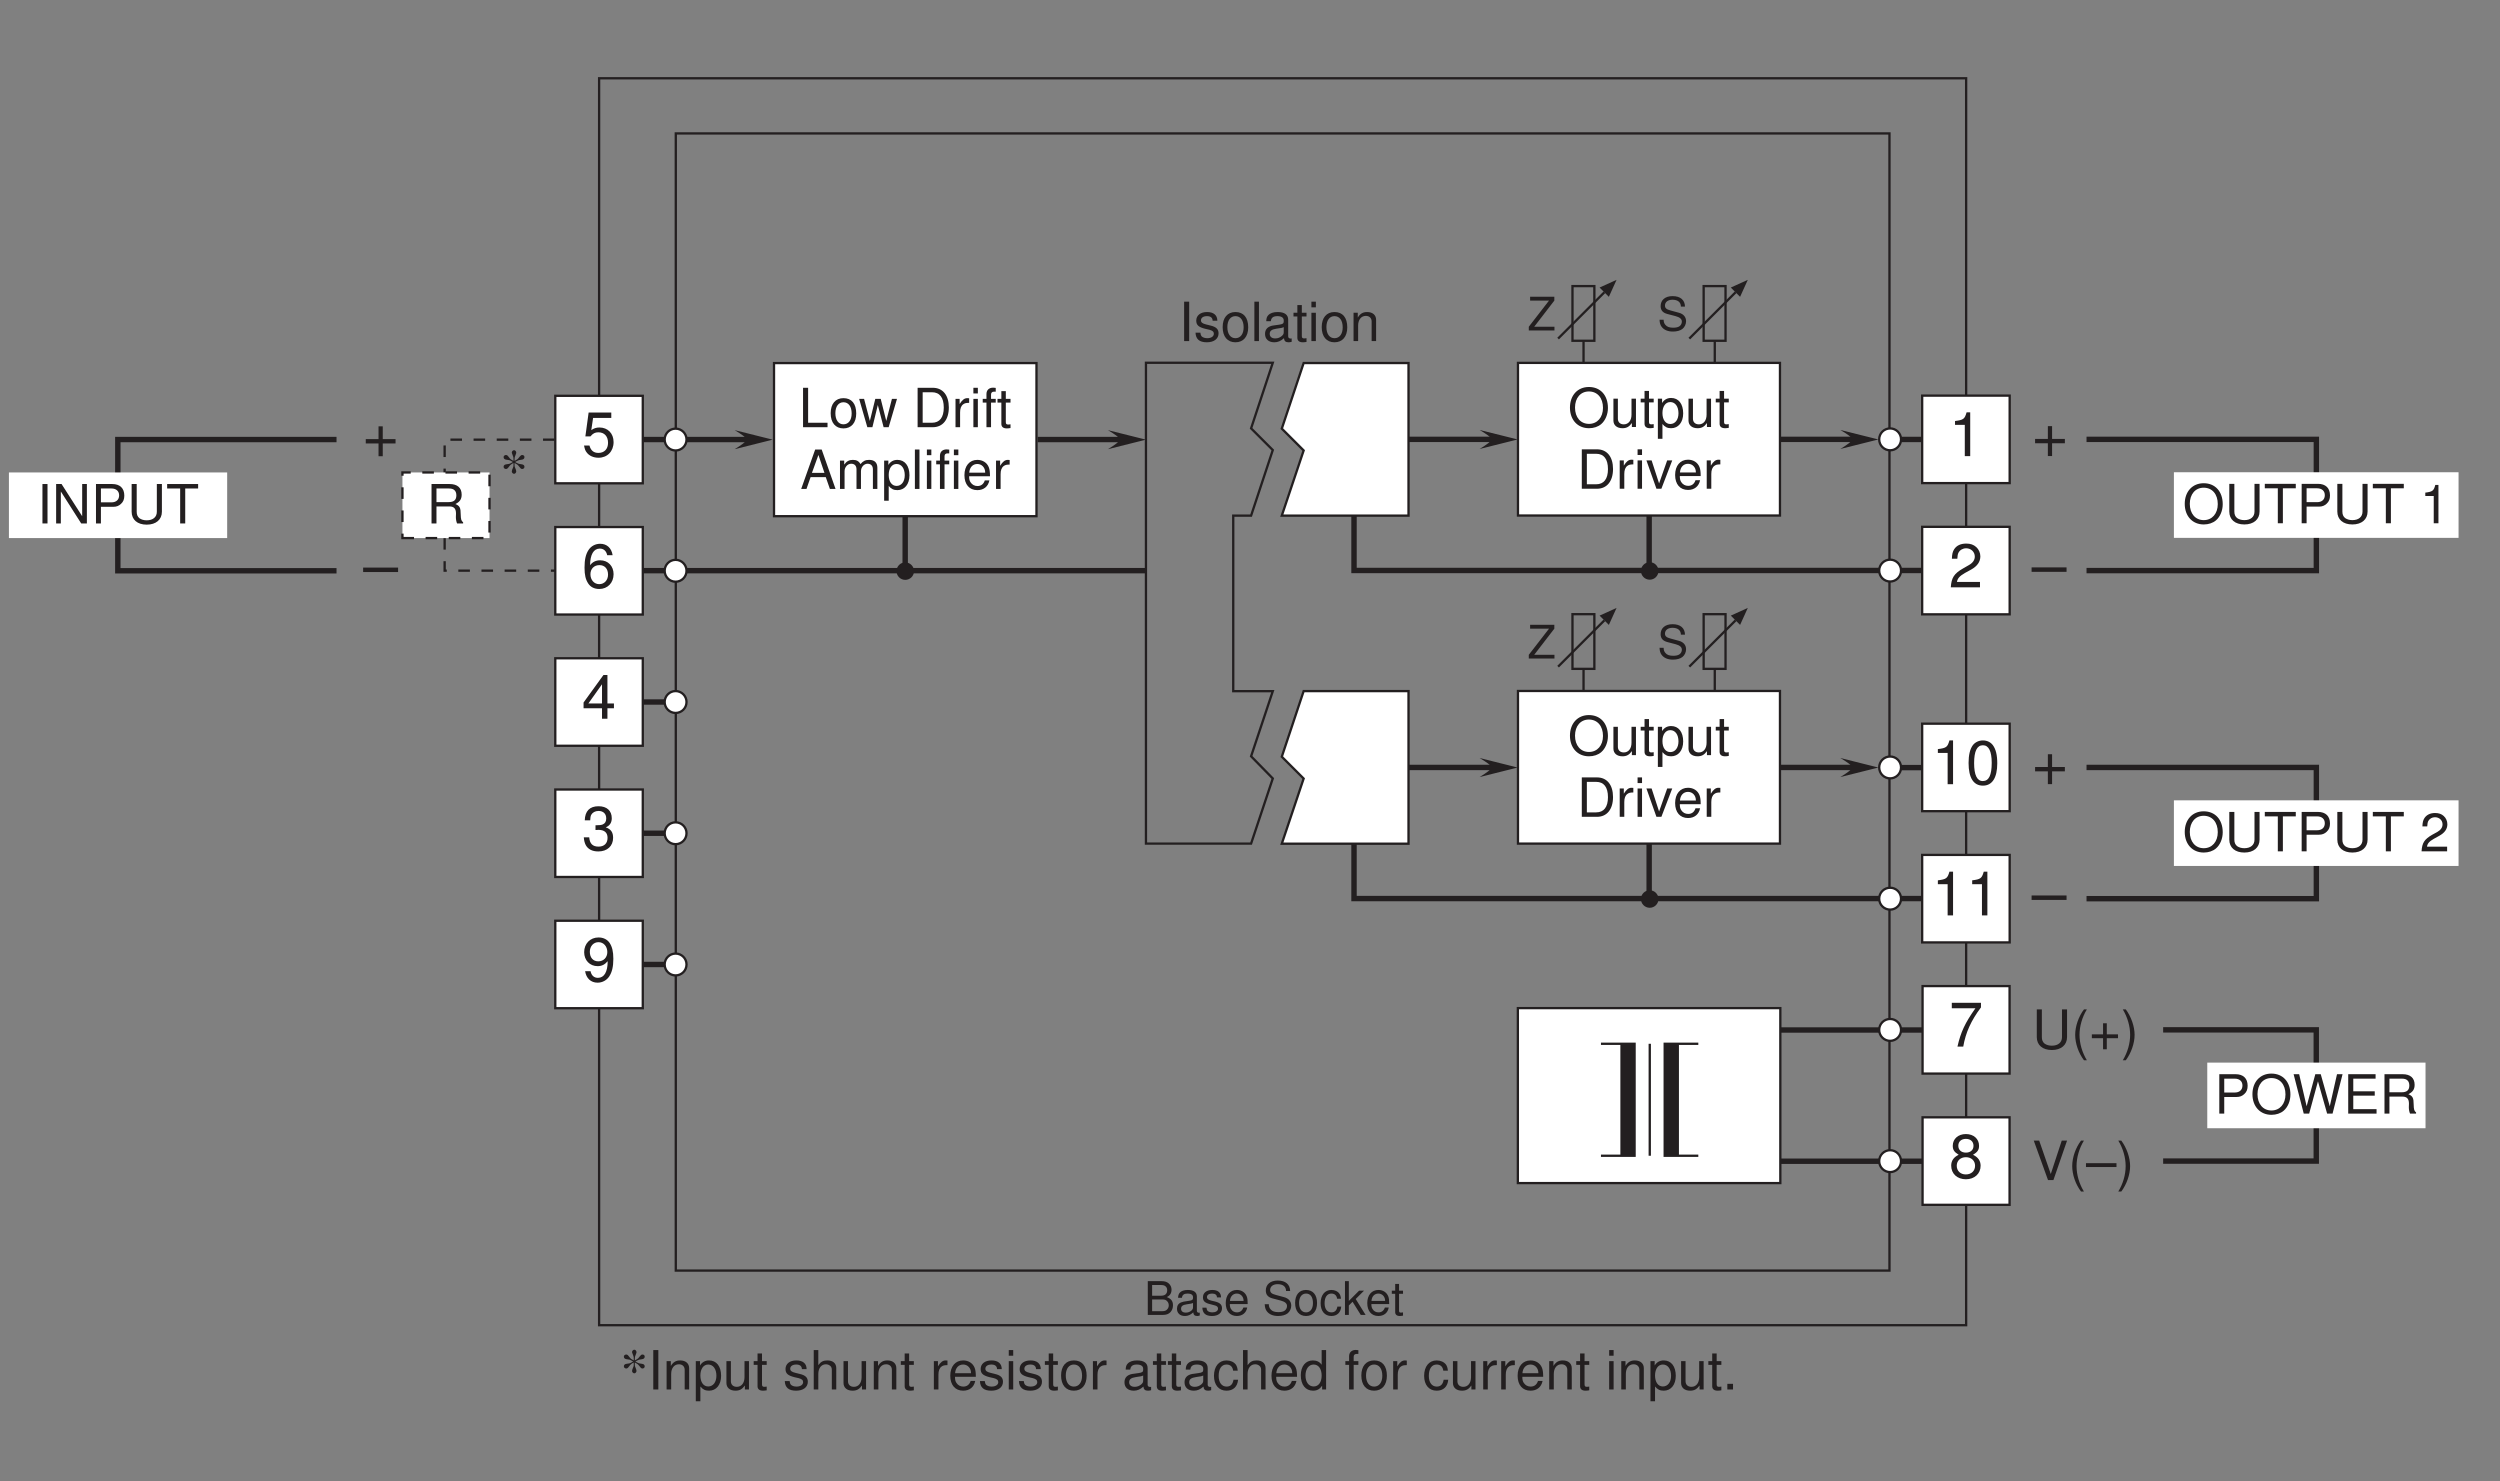 <?xml version="1.0" encoding="UTF-8"?>
<svg xmlns="http://www.w3.org/2000/svg" xmlns:xlink="http://www.w3.org/1999/xlink" width="324pt" height="192pt" viewBox="0 0 324 192" version="1.2">
<rect x="0" y="0" width="324" height="192" fill="#808080" stroke="none"/>
<defs>
<g>
<symbol overflow="visible" id="glyph0-0">
<path style="stroke:none;" d=""/>
</symbol>
<symbol overflow="visible" id="glyph0-1">
<path style="stroke:none;" d="M 4.266 -2.141 L 2.609 -2.141 L 2.609 -3.797 L 2.062 -3.797 L 2.062 -2.141 L 0.406 -2.141 L 0.406 -1.578 L 2.062 -1.578 L 2.062 0.078 L 2.609 0.078 L 2.609 -1.578 L 4.266 -1.578 Z M 4.266 -2.141 "/>
</symbol>
<symbol overflow="visible" id="glyph0-2">
<path style="stroke:none;" d="M 4.484 -2.5 L -0.047 -2.5 L -0.047 -1.922 L 4.484 -1.922 Z M 4.484 -2.5 "/>
</symbol>
<symbol overflow="visible" id="glyph0-3">
<path style="stroke:none;" d="M 3.812 -5.672 L 0.875 -5.672 L 0.453 -2.578 L 1.109 -2.578 C 1.438 -2.969 1.703 -3.109 2.141 -3.109 C 2.906 -3.109 3.391 -2.594 3.391 -1.75 C 3.391 -0.938 2.906 -0.438 2.141 -0.438 C 1.531 -0.438 1.156 -0.75 0.984 -1.391 L 0.281 -1.391 C 0.375 -0.922 0.453 -0.703 0.625 -0.5 C 0.938 -0.062 1.516 0.188 2.156 0.188 C 3.297 0.188 4.109 -0.641 4.109 -1.844 C 4.109 -2.969 3.359 -3.734 2.266 -3.734 C 1.875 -3.734 1.547 -3.625 1.219 -3.391 L 1.453 -4.969 L 3.812 -4.969 Z M 3.812 -5.672 "/>
</symbol>
<symbol overflow="visible" id="glyph0-4">
<path style="stroke:none;" d="M 3.984 -4.188 C 3.844 -5.125 3.234 -5.672 2.375 -5.672 C 1.75 -5.672 1.188 -5.375 0.859 -4.859 C 0.5 -4.312 0.344 -3.609 0.344 -2.578 C 0.344 -1.625 0.484 -1.031 0.828 -0.516 C 1.125 -0.062 1.625 0.188 2.25 0.188 C 3.328 0.188 4.109 -0.609 4.109 -1.734 C 4.109 -2.781 3.391 -3.531 2.375 -3.531 C 1.812 -3.531 1.375 -3.312 1.062 -2.891 C 1.078 -4.281 1.516 -5.047 2.328 -5.047 C 2.828 -5.047 3.172 -4.734 3.281 -4.188 Z M 2.281 -2.906 C 2.953 -2.906 3.391 -2.438 3.391 -1.672 C 3.391 -0.953 2.906 -0.438 2.25 -0.438 C 1.594 -0.438 1.109 -0.984 1.109 -1.719 C 1.109 -2.422 1.578 -2.906 2.281 -2.906 Z M 2.281 -2.906 "/>
</symbol>
<symbol overflow="visible" id="glyph0-5">
<path style="stroke:none;" d="M 2.609 -1.359 L 2.609 0 L 3.312 0 L 3.312 -1.359 L 4.156 -1.359 L 4.156 -1.984 L 3.312 -1.984 L 3.312 -5.672 L 2.797 -5.672 L 0.219 -2.109 L 0.219 -1.359 Z M 2.609 -1.984 L 0.844 -1.984 L 2.609 -4.469 Z M 2.609 -1.984 "/>
</symbol>
<symbol overflow="visible" id="glyph0-6">
<path style="stroke:none;" d="M 1.766 -2.594 L 1.859 -2.594 L 2.156 -2.609 C 2.922 -2.609 3.328 -2.25 3.328 -1.578 C 3.328 -0.859 2.891 -0.438 2.156 -0.438 C 1.391 -0.438 1.016 -0.828 0.953 -1.641 L 0.25 -1.641 C 0.281 -1.188 0.375 -0.891 0.5 -0.641 C 0.797 -0.094 1.359 0.188 2.125 0.188 C 3.297 0.188 4.047 -0.516 4.047 -1.578 C 4.047 -2.297 3.766 -2.703 3.094 -2.938 C 3.609 -3.141 3.875 -3.547 3.875 -4.109 C 3.875 -5.094 3.234 -5.672 2.156 -5.672 C 1.016 -5.672 0.406 -5.047 0.375 -3.844 L 1.078 -3.844 C 1.094 -4.188 1.125 -4.375 1.203 -4.547 C 1.375 -4.859 1.719 -5.062 2.156 -5.062 C 2.781 -5.062 3.156 -4.688 3.156 -4.094 C 3.156 -3.688 3.016 -3.453 2.703 -3.312 C 2.516 -3.234 2.266 -3.203 1.766 -3.203 Z M 1.766 -2.594 "/>
</symbol>
<symbol overflow="visible" id="glyph0-7">
<path style="stroke:none;" d="M 4.156 -5.672 L 0.375 -5.672 L 0.375 -4.969 L 3.438 -4.969 C 2.078 -3.047 1.531 -1.859 1.109 0 L 1.859 0 C 2.172 -1.812 2.875 -3.375 4.156 -5.078 Z M 4.156 -5.672 "/>
</symbol>
<symbol overflow="visible" id="glyph0-8">
<path style="stroke:none;" d="M 3.125 -2.984 C 3.719 -3.344 3.906 -3.625 3.906 -4.156 C 3.906 -5.047 3.203 -5.672 2.203 -5.672 C 1.203 -5.672 0.5 -5.047 0.5 -4.156 C 0.5 -3.625 0.688 -3.344 1.266 -2.984 C 0.609 -2.672 0.297 -2.203 0.297 -1.578 C 0.297 -0.531 1.078 0.188 2.203 0.188 C 3.312 0.188 4.109 -0.531 4.109 -1.562 C 4.109 -2.203 3.781 -2.672 3.125 -2.984 Z M 2.203 -5.047 C 2.797 -5.047 3.188 -4.703 3.188 -4.141 C 3.188 -3.609 2.797 -3.266 2.203 -3.266 C 1.609 -3.266 1.219 -3.609 1.219 -4.156 C 1.219 -4.703 1.609 -5.047 2.203 -5.047 Z M 2.203 -2.672 C 2.906 -2.672 3.391 -2.219 3.391 -1.562 C 3.391 -0.891 2.906 -0.438 2.188 -0.438 C 1.5 -0.438 1.016 -0.891 1.016 -1.562 C 1.016 -2.219 1.5 -2.672 2.203 -2.672 Z M 2.203 -2.672 "/>
</symbol>
<symbol overflow="visible" id="glyph0-9">
<path style="stroke:none;" d="M 2.078 -4.047 L 2.078 0 L 2.781 0 L 2.781 -5.672 L 2.312 -5.672 C 2.062 -4.797 1.906 -4.688 0.812 -4.547 L 0.812 -4.047 Z M 2.078 -4.047 "/>
</symbol>
<symbol overflow="visible" id="glyph0-10">
<path style="stroke:none;" d="M 4.047 -0.703 L 1.062 -0.703 C 1.141 -1.156 1.391 -1.453 2.094 -1.859 L 2.891 -2.297 C 3.688 -2.734 4.094 -3.312 4.094 -4.016 C 4.094 -4.484 3.891 -4.922 3.562 -5.219 C 3.219 -5.531 2.812 -5.672 2.266 -5.672 C 1.547 -5.672 1.016 -5.422 0.703 -4.938 C 0.5 -4.625 0.422 -4.281 0.406 -3.703 L 1.109 -3.703 C 1.125 -4.094 1.172 -4.312 1.266 -4.5 C 1.453 -4.844 1.828 -5.062 2.25 -5.062 C 2.891 -5.062 3.375 -4.594 3.375 -3.984 C 3.375 -3.547 3.109 -3.156 2.594 -2.875 L 1.859 -2.453 C 0.688 -1.781 0.344 -1.25 0.266 0 L 4.047 0 Z M 4.047 -0.703 "/>
</symbol>
<symbol overflow="visible" id="glyph0-11">
<path style="stroke:none;" d="M 2.203 -5.672 C 1.672 -5.672 1.188 -5.438 0.891 -5.047 C 0.531 -4.547 0.344 -3.797 0.344 -2.75 C 0.344 -0.828 0.984 0.188 2.203 0.188 C 3.406 0.188 4.062 -0.828 4.062 -2.703 C 4.062 -3.797 3.875 -4.531 3.5 -5.047 C 3.203 -5.453 2.734 -5.672 2.203 -5.672 Z M 2.203 -5.047 C 2.953 -5.047 3.344 -4.281 3.344 -2.766 C 3.344 -1.156 2.969 -0.406 2.188 -0.406 C 1.438 -0.406 1.062 -1.188 1.062 -2.734 C 1.062 -4.281 1.438 -5.047 2.203 -5.047 Z M 2.203 -5.047 "/>
</symbol>
<symbol overflow="visible" id="glyph0-12">
<path style="stroke:none;" d="M 0.422 -1.297 C 0.562 -0.375 1.172 0.188 2.031 0.188 C 2.656 0.188 3.219 -0.125 3.547 -0.625 C 3.906 -1.172 4.078 -1.875 4.078 -2.906 C 4.078 -3.859 3.922 -4.469 3.594 -4.969 C 3.281 -5.422 2.781 -5.672 2.156 -5.672 C 1.078 -5.672 0.297 -4.875 0.297 -3.766 C 0.297 -2.703 1.031 -1.953 2.047 -1.953 C 2.578 -1.953 2.969 -2.156 3.344 -2.594 C 3.344 -1.203 2.891 -0.438 2.078 -0.438 C 1.578 -0.438 1.234 -0.75 1.125 -1.297 Z M 2.156 -5.062 C 2.812 -5.062 3.297 -4.516 3.297 -3.781 C 3.297 -3.078 2.812 -2.578 2.125 -2.578 C 1.453 -2.578 1.031 -3.062 1.031 -3.812 C 1.031 -4.531 1.5 -5.062 2.156 -5.062 Z M 2.156 -5.062 "/>
</symbol>
<symbol overflow="visible" id="glyph1-0">
<path style="stroke:none;" d=""/>
</symbol>
<symbol overflow="visible" id="glyph1-1">
<path style="stroke:none;" d="M 1.672 -3.766 L 1.453 -3.891 C 1.281 -3.984 1.188 -4.078 1 -4.344 C 0.891 -4.484 0.812 -4.531 0.688 -4.531 C 0.531 -4.531 0.391 -4.406 0.391 -4.266 C 0.391 -4.062 0.516 -3.953 0.75 -3.922 C 1.078 -3.891 1.188 -3.859 1.375 -3.75 L 1.594 -3.625 L 1.375 -3.5 C 1.188 -3.391 1.078 -3.359 0.75 -3.328 C 0.516 -3.297 0.391 -3.188 0.391 -3 C 0.391 -2.844 0.531 -2.719 0.688 -2.719 C 0.812 -2.719 0.891 -2.766 1 -2.906 C 1.188 -3.172 1.266 -3.25 1.453 -3.375 L 1.672 -3.5 L 1.672 -3.25 C 1.672 -3.031 1.656 -2.969 1.5 -2.625 C 1.469 -2.531 1.453 -2.453 1.453 -2.406 C 1.453 -2.25 1.594 -2.094 1.75 -2.094 C 1.891 -2.094 2.031 -2.25 2.031 -2.406 C 2.031 -2.453 2.016 -2.531 1.984 -2.625 C 1.844 -2.953 1.812 -3.031 1.812 -3.25 L 1.812 -3.5 L 2.031 -3.375 C 2.219 -3.266 2.312 -3.172 2.5 -2.922 C 2.609 -2.766 2.688 -2.719 2.812 -2.719 C 2.969 -2.719 3.094 -2.844 3.094 -3 C 3.094 -3.188 2.969 -3.297 2.734 -3.328 C 2.406 -3.359 2.312 -3.391 2.109 -3.5 L 1.891 -3.625 L 2.109 -3.75 C 2.312 -3.859 2.422 -3.891 2.734 -3.922 C 2.969 -3.953 3.094 -4.062 3.094 -4.266 C 3.094 -4.422 2.969 -4.531 2.812 -4.531 C 2.688 -4.531 2.609 -4.484 2.5 -4.344 C 2.312 -4.078 2.219 -4 2.031 -3.891 L 1.812 -3.766 L 1.812 -4.016 C 1.812 -4.172 1.844 -4.328 1.922 -4.484 C 2.031 -4.75 2.031 -4.781 2.031 -4.844 C 2.031 -5 1.891 -5.156 1.75 -5.156 C 1.594 -5.156 1.453 -5 1.453 -4.844 C 1.453 -4.797 1.484 -4.719 1.516 -4.641 C 1.656 -4.297 1.672 -4.234 1.672 -4.016 Z M 1.672 -3.766 "/>
</symbol>
<symbol overflow="visible" id="glyph2-0">
<path style="stroke:none;" d=""/>
</symbol>
<symbol overflow="visible" id="glyph2-1">
<path style="stroke:none;" d="M 0.469 0 L 2.453 0 C 2.859 0 3.172 -0.109 3.406 -0.359 C 3.625 -0.594 3.734 -0.906 3.734 -1.25 C 3.734 -1.781 3.5 -2.094 2.938 -2.312 C 3.344 -2.5 3.547 -2.812 3.547 -3.266 C 3.547 -3.578 3.422 -3.859 3.203 -4.062 C 2.969 -4.281 2.672 -4.375 2.25 -4.375 L 0.469 -4.375 Z M 1.031 -2.484 L 1.031 -3.875 L 2.109 -3.875 C 2.422 -3.875 2.594 -3.844 2.75 -3.719 C 2.906 -3.609 2.984 -3.422 2.984 -3.188 C 2.984 -2.953 2.906 -2.766 2.75 -2.641 C 2.594 -2.531 2.422 -2.484 2.109 -2.484 Z M 1.031 -0.484 L 1.031 -2 L 2.391 -2 C 2.656 -2 2.844 -1.938 2.969 -1.781 C 3.109 -1.656 3.188 -1.453 3.188 -1.234 C 3.188 -1.031 3.109 -0.844 2.969 -0.703 C 2.844 -0.562 2.656 -0.484 2.391 -0.484 Z M 1.031 -0.484 "/>
</symbol>
<symbol overflow="visible" id="glyph2-2">
<path style="stroke:none;" d="M 3.203 -0.297 C 3.156 -0.281 3.125 -0.281 3.109 -0.281 C 2.922 -0.281 2.828 -0.375 2.828 -0.531 L 2.828 -2.375 C 2.828 -2.938 2.422 -3.234 1.656 -3.234 C 1.188 -3.234 0.812 -3.109 0.609 -2.875 C 0.469 -2.703 0.406 -2.531 0.391 -2.219 L 0.891 -2.219 C 0.938 -2.594 1.156 -2.766 1.625 -2.766 C 2.078 -2.766 2.328 -2.609 2.328 -2.297 L 2.328 -2.172 C 2.328 -1.969 2.203 -1.875 1.812 -1.828 C 1.109 -1.734 1 -1.703 0.797 -1.625 C 0.438 -1.484 0.25 -1.203 0.25 -0.797 C 0.25 -0.219 0.641 0.141 1.281 0.141 C 1.688 0.141 2 0 2.359 -0.328 C 2.391 0 2.547 0.141 2.875 0.141 C 2.969 0.141 3.047 0.125 3.203 0.078 Z M 2.328 -0.984 C 2.328 -0.828 2.281 -0.719 2.141 -0.578 C 1.938 -0.391 1.688 -0.297 1.391 -0.297 C 1 -0.297 0.781 -0.484 0.781 -0.797 C 0.781 -1.141 1 -1.297 1.531 -1.375 C 2.062 -1.453 2.172 -1.469 2.328 -1.547 Z M 2.328 -0.984 "/>
</symbol>
<symbol overflow="visible" id="glyph2-3">
<path style="stroke:none;" d="M 2.625 -2.266 C 2.625 -2.891 2.219 -3.234 1.484 -3.234 C 0.75 -3.234 0.281 -2.859 0.281 -2.281 C 0.281 -1.781 0.531 -1.547 1.281 -1.375 L 1.75 -1.25 C 2.094 -1.172 2.234 -1.047 2.234 -0.812 C 2.234 -0.516 1.938 -0.328 1.5 -0.328 C 1.234 -0.328 1 -0.406 0.875 -0.531 C 0.797 -0.625 0.766 -0.719 0.734 -0.938 L 0.203 -0.938 C 0.234 -0.203 0.641 0.141 1.453 0.141 C 2.25 0.141 2.75 -0.25 2.75 -0.859 C 2.75 -1.328 2.484 -1.578 1.859 -1.734 L 1.391 -1.844 C 0.984 -1.938 0.797 -2.078 0.797 -2.297 C 0.797 -2.594 1.062 -2.766 1.469 -2.766 C 1.875 -2.766 2.094 -2.594 2.094 -2.266 Z M 2.625 -2.266 "/>
</symbol>
<symbol overflow="visible" id="glyph2-4">
<path style="stroke:none;" d="M 3.078 -1.406 C 3.078 -1.891 3.047 -2.172 2.953 -2.406 C 2.75 -2.922 2.266 -3.234 1.688 -3.234 C 0.797 -3.234 0.234 -2.562 0.234 -1.531 C 0.234 -0.5 0.781 0.141 1.672 0.141 C 2.391 0.141 2.891 -0.266 3.016 -0.953 L 2.516 -0.953 C 2.375 -0.547 2.094 -0.328 1.688 -0.328 C 1.375 -0.328 1.094 -0.469 0.938 -0.734 C 0.812 -0.906 0.766 -1.094 0.766 -1.406 Z M 0.781 -1.812 C 0.812 -2.391 1.172 -2.766 1.672 -2.766 C 2.172 -2.766 2.547 -2.359 2.547 -1.844 C 2.547 -1.844 2.547 -1.828 2.531 -1.812 Z M 0.781 -1.812 "/>
</symbol>
<symbol overflow="visible" id="glyph2-5">
<path style="stroke:none;" d=""/>
</symbol>
<symbol overflow="visible" id="glyph2-6">
<path style="stroke:none;" d="M 3.578 -3.094 C 3.562 -3.953 2.984 -4.453 1.969 -4.453 C 1.016 -4.453 0.422 -3.953 0.422 -3.156 C 0.422 -2.625 0.703 -2.297 1.281 -2.141 L 2.359 -1.859 C 2.922 -1.703 3.172 -1.484 3.172 -1.141 C 3.172 -0.906 3.047 -0.672 2.859 -0.547 C 2.688 -0.422 2.406 -0.359 2.047 -0.359 C 1.578 -0.359 1.25 -0.469 1.047 -0.719 C 0.875 -0.906 0.812 -1.125 0.812 -1.391 L 0.281 -1.391 C 0.297 -0.984 0.375 -0.719 0.547 -0.484 C 0.844 -0.078 1.344 0.141 2.016 0.141 C 2.531 0.141 2.969 0.016 3.25 -0.203 C 3.547 -0.438 3.719 -0.828 3.719 -1.203 C 3.719 -1.734 3.391 -2.141 2.797 -2.297 L 1.703 -2.594 C 1.172 -2.734 0.984 -2.906 0.984 -3.234 C 0.984 -3.688 1.375 -3.984 1.953 -3.984 C 2.656 -3.984 3.047 -3.656 3.047 -3.094 Z M 3.578 -3.094 "/>
</symbol>
<symbol overflow="visible" id="glyph2-7">
<path style="stroke:none;" d="M 1.625 -3.234 C 0.75 -3.234 0.219 -2.609 0.219 -1.547 C 0.219 -0.484 0.75 0.141 1.641 0.141 C 2.516 0.141 3.062 -0.484 3.062 -1.531 C 3.062 -2.609 2.531 -3.234 1.625 -3.234 Z M 1.641 -2.766 C 2.203 -2.766 2.531 -2.312 2.531 -1.531 C 2.531 -0.797 2.188 -0.328 1.641 -0.328 C 1.078 -0.328 0.734 -0.781 0.734 -1.547 C 0.734 -2.297 1.078 -2.766 1.641 -2.766 Z M 1.641 -2.766 "/>
</symbol>
<symbol overflow="visible" id="glyph2-8">
<path style="stroke:none;" d="M 2.828 -2.094 C 2.797 -2.391 2.734 -2.594 2.609 -2.766 C 2.406 -3.062 2.016 -3.234 1.578 -3.234 C 0.734 -3.234 0.188 -2.562 0.188 -1.516 C 0.188 -0.5 0.719 0.141 1.578 0.141 C 2.328 0.141 2.797 -0.312 2.859 -1.078 L 2.359 -1.078 C 2.281 -0.578 2.016 -0.328 1.594 -0.328 C 1.031 -0.328 0.703 -0.781 0.703 -1.516 C 0.703 -2.297 1.031 -2.766 1.578 -2.766 C 2 -2.766 2.266 -2.531 2.328 -2.094 Z M 2.828 -2.094 "/>
</symbol>
<symbol overflow="visible" id="glyph2-9">
<path style="stroke:none;" d="M 0.844 -4.375 L 0.344 -4.375 L 0.344 0 L 0.844 0 L 0.844 -1.219 L 1.328 -1.703 L 2.391 0 L 3.016 0 L 1.734 -2.062 L 2.812 -3.141 L 2.172 -3.141 L 0.844 -1.812 Z M 0.844 -4.375 "/>
</symbol>
<symbol overflow="visible" id="glyph2-10">
<path style="stroke:none;" d="M 1.531 -3.141 L 1.016 -3.141 L 1.016 -4.016 L 0.516 -4.016 L 0.516 -3.141 L 0.078 -3.141 L 0.078 -2.734 L 0.516 -2.734 L 0.516 -0.359 C 0.516 -0.047 0.719 0.141 1.109 0.141 C 1.234 0.141 1.359 0.125 1.531 0.094 L 1.531 -0.328 C 1.453 -0.312 1.375 -0.297 1.281 -0.297 C 1.062 -0.297 1.016 -0.359 1.016 -0.578 L 1.016 -2.734 L 1.531 -2.734 Z M 1.531 -3.141 "/>
</symbol>
<symbol overflow="visible" id="glyph2-11">
<path style="stroke:none;" d="M 3.484 -4.375 L 0.344 -4.375 L 0.344 -3.875 L 2.797 -3.875 L 0.172 -0.484 L 0.172 0 L 3.5 0 L 3.5 -0.484 L 0.875 -0.484 L 3.484 -3.875 Z M 3.484 -4.375 "/>
</symbol>
<symbol overflow="visible" id="glyph3-0">
<path style="stroke:none;" d=""/>
</symbol>
<symbol overflow="visible" id="glyph3-1">
<path style="stroke:none;" d="M 1.359 -5.109 L 0.703 -5.109 L 0.703 0 L 1.359 0 Z M 1.359 -5.109 "/>
</symbol>
<symbol overflow="visible" id="glyph3-2">
<path style="stroke:none;" d="M 0.484 -3.672 L 0.484 0 L 1.078 0 L 1.078 -2.016 C 1.078 -2.766 1.469 -3.266 2.078 -3.266 C 2.531 -3.266 2.828 -2.984 2.828 -2.547 L 2.828 0 L 3.406 0 L 3.406 -2.766 C 3.406 -3.375 2.953 -3.766 2.25 -3.766 C 1.703 -3.766 1.344 -3.562 1.031 -3.047 L 1.031 -3.672 Z M 0.484 -3.672 "/>
</symbol>
<symbol overflow="visible" id="glyph3-3">
<path style="stroke:none;" d="M 0.375 1.531 L 0.969 1.531 L 0.969 -0.391 C 1.281 0 1.609 0.156 2.094 0.156 C 3.031 0.156 3.656 -0.609 3.656 -1.766 C 3.656 -3 3.062 -3.766 2.094 -3.766 C 1.594 -3.766 1.188 -3.547 0.922 -3.109 L 0.922 -3.672 L 0.375 -3.672 Z M 1.984 -3.234 C 2.625 -3.234 3.047 -2.656 3.047 -1.781 C 3.047 -0.953 2.625 -0.391 1.984 -0.391 C 1.375 -0.391 0.969 -0.938 0.969 -1.812 C 0.969 -2.672 1.375 -3.234 1.984 -3.234 Z M 1.984 -3.234 "/>
</symbol>
<symbol overflow="visible" id="glyph3-4">
<path style="stroke:none;" d="M 3.375 0 L 3.375 -3.672 L 2.797 -3.672 L 2.797 -1.594 C 2.797 -0.844 2.406 -0.344 1.797 -0.344 C 1.328 -0.344 1.031 -0.625 1.031 -1.078 L 1.031 -3.672 L 0.453 -3.672 L 0.453 -0.844 C 0.453 -0.234 0.906 0.156 1.625 0.156 C 2.156 0.156 2.5 -0.031 2.844 -0.516 L 2.844 0 Z M 3.375 0 "/>
</symbol>
<symbol overflow="visible" id="glyph3-5">
<path style="stroke:none;" d="M 1.781 -3.672 L 1.172 -3.672 L 1.172 -4.672 L 0.594 -4.672 L 0.594 -3.672 L 0.094 -3.672 L 0.094 -3.188 L 0.594 -3.188 L 0.594 -0.422 C 0.594 -0.047 0.844 0.156 1.297 0.156 C 1.438 0.156 1.578 0.141 1.781 0.109 L 1.781 -0.375 C 1.703 -0.359 1.609 -0.344 1.5 -0.344 C 1.25 -0.344 1.172 -0.422 1.172 -0.672 L 1.172 -3.188 L 1.781 -3.188 Z M 1.781 -3.672 "/>
</symbol>
<symbol overflow="visible" id="glyph3-6">
<path style="stroke:none;" d=""/>
</symbol>
<symbol overflow="visible" id="glyph3-7">
<path style="stroke:none;" d="M 3.062 -2.641 C 3.062 -3.359 2.578 -3.766 1.734 -3.766 C 0.875 -3.766 0.328 -3.328 0.328 -2.656 C 0.328 -2.078 0.625 -1.812 1.484 -1.594 L 2.031 -1.469 C 2.438 -1.359 2.609 -1.219 2.609 -0.953 C 2.609 -0.609 2.266 -0.375 1.75 -0.375 C 1.438 -0.375 1.172 -0.469 1.016 -0.625 C 0.938 -0.734 0.891 -0.828 0.859 -1.094 L 0.234 -1.094 C 0.266 -0.25 0.734 0.156 1.703 0.156 C 2.625 0.156 3.219 -0.297 3.219 -1 C 3.219 -1.547 2.906 -1.844 2.172 -2.016 L 1.609 -2.156 C 1.141 -2.266 0.938 -2.422 0.938 -2.688 C 0.938 -3.016 1.234 -3.234 1.719 -3.234 C 2.188 -3.234 2.438 -3.031 2.453 -2.641 Z M 3.062 -2.641 "/>
</symbol>
<symbol overflow="visible" id="glyph3-8">
<path style="stroke:none;" d="M 0.484 -5.109 L 0.484 0 L 1.078 0 L 1.078 -2.016 C 1.078 -2.766 1.469 -3.266 2.062 -3.266 C 2.25 -3.266 2.438 -3.203 2.578 -3.094 C 2.75 -2.969 2.828 -2.797 2.828 -2.547 L 2.828 0 L 3.406 0 L 3.406 -2.766 C 3.406 -3.391 2.969 -3.766 2.25 -3.766 C 1.734 -3.766 1.406 -3.609 1.078 -3.156 L 1.078 -5.109 Z M 0.484 -5.109 "/>
</symbol>
<symbol overflow="visible" id="glyph3-9">
<path style="stroke:none;" d="M 0.484 -3.672 L 0.484 0 L 1.078 0 L 1.078 -1.906 C 1.078 -2.422 1.203 -2.766 1.484 -2.969 C 1.672 -3.109 1.844 -3.156 2.25 -3.156 L 2.25 -3.75 C 2.156 -3.766 2.094 -3.766 2.016 -3.766 C 1.641 -3.766 1.359 -3.547 1.016 -3 L 1.016 -3.672 Z M 0.484 -3.672 "/>
</symbol>
<symbol overflow="visible" id="glyph3-10">
<path style="stroke:none;" d="M 3.594 -1.641 C 3.594 -2.203 3.547 -2.531 3.438 -2.812 C 3.203 -3.406 2.641 -3.766 1.953 -3.766 C 0.938 -3.766 0.281 -2.984 0.281 -1.781 C 0.281 -0.578 0.922 0.156 1.953 0.156 C 2.781 0.156 3.359 -0.312 3.516 -1.109 L 2.922 -1.109 C 2.766 -0.625 2.438 -0.375 1.969 -0.375 C 1.594 -0.375 1.281 -0.547 1.078 -0.859 C 0.938 -1.062 0.891 -1.281 0.891 -1.641 Z M 0.906 -2.109 C 0.953 -2.797 1.359 -3.234 1.953 -3.234 C 2.531 -3.234 2.969 -2.766 2.969 -2.156 C 2.969 -2.141 2.969 -2.125 2.969 -2.109 Z M 0.906 -2.109 "/>
</symbol>
<symbol overflow="visible" id="glyph3-11">
<path style="stroke:none;" d="M 1.047 -3.672 L 0.469 -3.672 L 0.469 0 L 1.047 0 Z M 1.047 -5.109 L 0.469 -5.109 L 0.469 -4.375 L 1.047 -4.375 Z M 1.047 -5.109 "/>
</symbol>
<symbol overflow="visible" id="glyph3-12">
<path style="stroke:none;" d="M 1.906 -3.766 C 0.875 -3.766 0.25 -3.031 0.25 -1.812 C 0.25 -0.578 0.875 0.156 1.906 0.156 C 2.938 0.156 3.562 -0.578 3.562 -1.781 C 3.562 -3.047 2.969 -3.766 1.906 -3.766 Z M 1.906 -3.234 C 2.562 -3.234 2.969 -2.688 2.969 -1.781 C 2.969 -0.922 2.562 -0.375 1.906 -0.375 C 1.266 -0.375 0.859 -0.922 0.859 -1.812 C 0.859 -2.688 1.266 -3.234 1.906 -3.234 Z M 1.906 -3.234 "/>
</symbol>
<symbol overflow="visible" id="glyph3-13">
<path style="stroke:none;" d="M 3.75 -0.344 C 3.688 -0.328 3.656 -0.328 3.625 -0.328 C 3.422 -0.328 3.297 -0.438 3.297 -0.609 L 3.297 -2.766 C 3.297 -3.422 2.828 -3.766 1.922 -3.766 C 1.391 -3.766 0.953 -3.625 0.703 -3.344 C 0.531 -3.156 0.469 -2.953 0.453 -2.578 L 1.047 -2.578 C 1.094 -3.031 1.359 -3.234 1.906 -3.234 C 2.422 -3.234 2.719 -3.031 2.719 -2.688 L 2.719 -2.531 C 2.719 -2.281 2.578 -2.188 2.109 -2.125 C 1.281 -2.016 1.156 -2 0.938 -1.906 C 0.516 -1.734 0.297 -1.406 0.297 -0.922 C 0.297 -0.266 0.75 0.156 1.5 0.156 C 1.953 0.156 2.328 0 2.75 -0.375 C 2.781 0 2.969 0.156 3.344 0.156 C 3.469 0.156 3.562 0.141 3.75 0.094 Z M 2.719 -1.156 C 2.719 -0.953 2.672 -0.844 2.484 -0.672 C 2.25 -0.469 1.969 -0.344 1.625 -0.344 C 1.172 -0.344 0.906 -0.562 0.906 -0.938 C 0.906 -1.328 1.156 -1.516 1.781 -1.609 C 2.406 -1.688 2.531 -1.719 2.719 -1.812 Z M 2.719 -1.156 "/>
</symbol>
<symbol overflow="visible" id="glyph3-14">
<path style="stroke:none;" d="M 3.297 -2.438 C 3.266 -2.797 3.188 -3.031 3.047 -3.234 C 2.797 -3.562 2.359 -3.766 1.844 -3.766 C 0.859 -3.766 0.219 -2.984 0.219 -1.766 C 0.219 -0.594 0.844 0.156 1.844 0.156 C 2.719 0.156 3.266 -0.359 3.344 -1.266 L 2.75 -1.266 C 2.656 -0.672 2.359 -0.375 1.859 -0.375 C 1.219 -0.375 0.828 -0.906 0.828 -1.766 C 0.828 -2.688 1.203 -3.234 1.844 -3.234 C 2.328 -3.234 2.641 -2.953 2.703 -2.438 Z M 3.297 -2.438 "/>
</symbol>
<symbol overflow="visible" id="glyph3-15">
<path style="stroke:none;" d="M 3.469 -5.109 L 2.891 -5.109 L 2.891 -3.203 C 2.641 -3.578 2.25 -3.766 1.75 -3.766 C 0.812 -3.766 0.188 -3.016 0.188 -1.844 C 0.188 -0.609 0.797 0.156 1.781 0.156 C 2.281 0.156 2.625 -0.031 2.953 -0.484 L 2.953 0 L 3.469 0 Z M 1.859 -3.234 C 2.484 -3.234 2.891 -2.672 2.891 -1.797 C 2.891 -0.938 2.484 -0.391 1.859 -0.391 C 1.219 -0.391 0.797 -0.953 0.797 -1.812 C 0.797 -2.656 1.219 -3.234 1.859 -3.234 Z M 1.859 -3.234 "/>
</symbol>
<symbol overflow="visible" id="glyph3-16">
<path style="stroke:none;" d="M 1.812 -3.672 L 1.203 -3.672 L 1.203 -4.234 C 1.203 -4.484 1.344 -4.609 1.609 -4.609 C 1.656 -4.609 1.672 -4.609 1.812 -4.609 L 1.812 -5.094 C 1.672 -5.109 1.594 -5.125 1.484 -5.125 C 0.938 -5.125 0.609 -4.812 0.609 -4.297 L 0.609 -3.672 L 0.125 -3.672 L 0.125 -3.188 L 0.609 -3.188 L 0.609 0 L 1.203 0 L 1.203 -3.188 L 1.812 -3.188 Z M 1.812 -3.672 "/>
</symbol>
<symbol overflow="visible" id="glyph3-17">
<path style="stroke:none;" d="M 1.344 -0.734 L 0.609 -0.734 L 0.609 0 L 1.344 0 Z M 1.344 -0.734 "/>
</symbol>
<symbol overflow="visible" id="glyph3-18">
<path style="stroke:none;" d="M 4.516 -5.109 L 3.906 -5.109 L 3.906 -0.938 L 1.234 -5.109 L 0.531 -5.109 L 0.531 0 L 1.141 0 L 1.141 -4.141 L 3.781 0 L 4.516 0 Z M 4.516 -5.109 "/>
</symbol>
<symbol overflow="visible" id="glyph3-19">
<path style="stroke:none;" d="M 1.281 -2.156 L 2.891 -2.156 C 3.297 -2.156 3.609 -2.281 3.875 -2.531 C 4.188 -2.812 4.312 -3.141 4.312 -3.609 C 4.312 -4.562 3.75 -5.109 2.75 -5.109 L 0.641 -5.109 L 0.641 0 L 1.281 0 Z M 1.281 -2.734 L 1.281 -4.531 L 2.641 -4.531 C 3.266 -4.531 3.641 -4.188 3.641 -3.641 C 3.641 -3.078 3.266 -2.734 2.641 -2.734 Z M 1.281 -2.734 "/>
</symbol>
<symbol overflow="visible" id="glyph3-20">
<path style="stroke:none;" d="M 3.859 -5.109 L 3.859 -1.516 C 3.859 -0.828 3.359 -0.406 2.547 -0.406 C 2.172 -0.406 1.859 -0.5 1.609 -0.672 C 1.359 -0.875 1.25 -1.141 1.25 -1.516 L 1.25 -5.109 L 0.594 -5.109 L 0.594 -1.516 C 0.594 -0.484 1.344 0.156 2.547 0.156 C 3.75 0.156 4.516 -0.5 4.516 -1.516 L 4.516 -5.109 Z M 3.859 -5.109 "/>
</symbol>
<symbol overflow="visible" id="glyph3-21">
<path style="stroke:none;" d="M 2.484 -4.531 L 4.156 -4.531 L 4.156 -5.109 L 0.141 -5.109 L 0.141 -4.531 L 1.828 -4.531 L 1.828 0 L 2.484 0 Z M 2.484 -4.531 "/>
</symbol>
<symbol overflow="visible" id="glyph3-22">
<path style="stroke:none;" d="M 1.219 -5.109 L 0.562 -5.109 L 0.562 0 L 3.734 0 L 3.734 -0.578 L 1.219 -0.578 Z M 1.219 -5.109 "/>
</symbol>
<symbol overflow="visible" id="glyph3-23">
<path style="stroke:none;" d="M 3.875 0 L 4.953 -3.672 L 4.297 -3.672 L 3.562 -0.812 L 2.844 -3.672 L 2.141 -3.672 L 1.438 -0.812 L 0.688 -3.672 L 0.047 -3.672 L 1.109 0 L 1.766 0 L 2.469 -2.875 L 3.219 0 Z M 3.875 0 "/>
</symbol>
<symbol overflow="visible" id="glyph3-24">
<path style="stroke:none;" d="M 0.625 0 L 2.594 0 C 3.875 0 4.672 -0.969 4.672 -2.562 C 4.672 -4.141 3.891 -5.109 2.594 -5.109 L 0.625 -5.109 Z M 1.281 -0.578 L 1.281 -4.531 L 2.484 -4.531 C 3.484 -4.531 4.016 -3.844 4.016 -2.547 C 4.016 -1.266 3.484 -0.578 2.484 -0.578 Z M 1.281 -0.578 "/>
</symbol>
<symbol overflow="visible" id="glyph3-25">
<path style="stroke:none;" d="M 3.312 -1.531 L 3.844 0 L 4.578 0 L 2.781 -5.109 L 1.938 -5.109 L 0.125 0 L 0.812 0 L 1.344 -1.531 Z M 3.141 -2.078 L 1.516 -2.078 L 2.359 -4.406 Z M 3.141 -2.078 "/>
</symbol>
<symbol overflow="visible" id="glyph3-26">
<path style="stroke:none;" d="M 0.484 -3.672 L 0.484 0 L 1.078 0 L 1.078 -2.297 C 1.078 -2.828 1.469 -3.266 1.938 -3.266 C 2.375 -3.266 2.625 -3 2.625 -2.531 L 2.625 0 L 3.203 0 L 3.203 -2.297 C 3.203 -2.828 3.594 -3.266 4.062 -3.266 C 4.5 -3.266 4.75 -2.984 4.75 -2.531 L 4.75 0 L 5.328 0 L 5.328 -2.75 C 5.328 -3.406 4.953 -3.766 4.266 -3.766 C 3.781 -3.766 3.484 -3.625 3.141 -3.219 C 2.922 -3.609 2.625 -3.766 2.156 -3.766 C 1.672 -3.766 1.344 -3.594 1.031 -3.156 L 1.031 -3.672 Z M 0.484 -3.672 "/>
</symbol>
<symbol overflow="visible" id="glyph3-27">
<path style="stroke:none;" d="M 1.062 -5.109 L 0.469 -5.109 L 0.469 0 L 1.062 0 Z M 1.062 -5.109 "/>
</symbol>
<symbol overflow="visible" id="glyph3-28">
<path style="stroke:none;" d="M 1.297 -2.203 L 2.984 -2.203 C 3.562 -2.203 3.828 -1.922 3.828 -1.281 L 3.812 -0.828 C 3.812 -0.516 3.875 -0.203 3.969 0 L 4.75 0 L 4.75 -0.156 C 4.516 -0.328 4.453 -0.516 4.438 -1.188 C 4.438 -2.031 4.312 -2.281 3.75 -2.516 C 4.328 -2.797 4.562 -3.156 4.562 -3.734 C 4.562 -4.625 4 -5.109 3 -5.109 L 0.656 -5.109 L 0.656 0 L 1.297 0 Z M 1.297 -2.766 L 1.297 -4.531 L 2.875 -4.531 C 3.234 -4.531 3.453 -4.469 3.609 -4.328 C 3.781 -4.188 3.875 -3.953 3.875 -3.641 C 3.875 -3.047 3.562 -2.766 2.875 -2.766 Z M 1.297 -2.766 "/>
</symbol>
<symbol overflow="visible" id="glyph3-29">
<path style="stroke:none;" d="M 1.656 -5.109 C 0.953 -4.188 0.516 -2.906 0.516 -1.812 C 0.516 -0.703 0.953 0.562 1.656 1.484 L 2.031 1.484 C 1.422 0.484 1.078 -0.688 1.078 -1.812 C 1.078 -2.922 1.422 -4.109 2.031 -5.109 Z M 1.656 -5.109 "/>
</symbol>
<symbol overflow="visible" id="glyph3-30">
<path style="stroke:none;" d="M 3.734 -1.875 L 2.281 -1.875 L 2.281 -3.312 L 1.797 -3.312 L 1.797 -1.875 L 0.344 -1.875 L 0.344 -1.375 L 1.797 -1.375 L 1.797 0.062 L 2.281 0.062 L 2.281 -1.375 L 3.734 -1.375 Z M 3.734 -1.875 "/>
</symbol>
<symbol overflow="visible" id="glyph3-31">
<path style="stroke:none;" d="M 0.656 1.484 C 1.344 0.562 1.797 -0.703 1.797 -1.812 C 1.797 -2.906 1.344 -4.188 0.656 -5.109 L 0.266 -5.109 C 0.875 -4.109 1.219 -2.922 1.219 -1.812 C 1.219 -0.688 0.875 0.484 0.266 1.484 Z M 0.656 1.484 "/>
</symbol>
<symbol overflow="visible" id="glyph3-32">
<path style="stroke:none;" d="M 2.75 0 L 4.516 -5.109 L 3.828 -5.109 L 2.406 -0.781 L 0.906 -5.109 L 0.203 -5.109 L 2.047 0 Z M 2.75 0 "/>
</symbol>
<symbol overflow="visible" id="glyph3-33">
<path style="stroke:none;" d="M 3.922 -2.188 L -0.031 -2.188 L -0.031 -1.688 L 3.922 -1.688 Z M 3.922 -2.188 "/>
</symbol>
<symbol overflow="visible" id="glyph3-34">
<path style="stroke:none;" d="M 2.719 -5.188 C 1.266 -5.188 0.266 -4.109 0.266 -2.516 C 0.266 -0.922 1.266 0.156 2.734 0.156 C 3.344 0.156 3.906 -0.031 4.312 -0.375 C 4.859 -0.844 5.188 -1.641 5.188 -2.469 C 5.188 -4.109 4.219 -5.188 2.719 -5.188 Z M 2.719 -4.609 C 3.828 -4.609 4.547 -3.766 4.547 -2.484 C 4.547 -1.25 3.812 -0.406 2.734 -0.406 C 1.641 -0.406 0.922 -1.25 0.922 -2.516 C 0.922 -3.766 1.641 -4.609 2.719 -4.609 Z M 2.719 -4.609 "/>
</symbol>
<symbol overflow="visible" id="glyph3-35">
<path style="stroke:none;" d="M 5.203 0 L 6.5 -5.109 L 5.781 -5.109 L 4.844 -0.953 L 3.672 -5.109 L 2.969 -5.109 L 1.844 -0.953 L 0.875 -5.109 L 0.156 -5.109 L 1.469 0 L 2.172 0 L 3.312 -4.188 L 4.5 0 Z M 5.203 0 "/>
</symbol>
<symbol overflow="visible" id="glyph3-36">
<path style="stroke:none;" d="M 1.281 -2.328 L 4.062 -2.328 L 4.062 -2.891 L 1.281 -2.891 L 1.281 -4.531 L 4.172 -4.531 L 4.172 -5.109 L 0.625 -5.109 L 0.625 0 L 4.297 0 L 4.297 -0.578 L 1.281 -0.578 Z M 1.281 -2.328 "/>
</symbol>
<symbol overflow="visible" id="glyph3-37">
<path style="stroke:none;" d="M 1.812 -3.531 L 1.812 0 L 2.422 0 L 2.422 -4.969 L 2.016 -4.969 C 1.812 -4.203 1.672 -4.094 0.719 -3.969 L 0.719 -3.531 Z M 1.812 -3.531 "/>
</symbol>
<symbol overflow="visible" id="glyph3-38">
<path style="stroke:none;" d="M 2 0 L 3.406 -3.672 L 2.75 -3.672 L 1.703 -0.688 L 0.734 -3.672 L 0.062 -3.672 L 1.359 0 Z M 2 0 "/>
</symbol>
<symbol overflow="visible" id="glyph3-39">
<path style="stroke:none;" d="M 3.547 -0.609 L 0.938 -0.609 C 1 -1.016 1.219 -1.281 1.828 -1.625 L 2.531 -2.016 C 3.219 -2.391 3.578 -2.891 3.578 -3.5 C 3.578 -3.922 3.406 -4.312 3.109 -4.578 C 2.828 -4.844 2.453 -4.969 1.984 -4.969 C 1.359 -4.969 0.891 -4.734 0.609 -4.312 C 0.438 -4.047 0.359 -3.75 0.344 -3.234 L 0.969 -3.234 C 0.984 -3.578 1.031 -3.781 1.109 -3.938 C 1.281 -4.234 1.594 -4.422 1.969 -4.422 C 2.531 -4.422 2.953 -4.031 2.953 -3.5 C 2.953 -3.094 2.719 -2.766 2.281 -2.516 L 1.625 -2.156 C 0.594 -1.562 0.297 -1.094 0.234 0 L 3.547 0 Z M 3.547 -0.609 "/>
</symbol>
</g>
</defs>
<g id="surface1">
<path style="fill:none;stroke-width:7;stroke-linecap:butt;stroke-linejoin:miter;stroke:rgb(13.73%,12.16%,12.549%);stroke-opacity:1;stroke-miterlimit:4;" d="M 2448.75 925.195 L 2491.25 925.195 " transform="matrix(0.1,0,0,-0.1,0,192)"/>
<path style="fill:none;stroke-width:3;stroke-linecap:butt;stroke-linejoin:miter;stroke:rgb(13.73%,12.16%,12.549%);stroke-opacity:1;stroke-miterlimit:4;" d="M 875.82 273.32 L 2448.75 273.32 L 2448.75 1747.07 L 875.82 1747.07 Z M 875.82 273.32 " transform="matrix(0.1,0,0,-0.1,0,192)"/>
<path style="fill:none;stroke-width:3;stroke-linecap:butt;stroke-linejoin:miter;stroke:rgb(13.73%,12.16%,12.549%);stroke-opacity:1;stroke-miterlimit:4;" d="M 776.445 202.539 L 2548.125 202.539 L 2548.125 1818.555 L 776.445 1818.555 Z M 776.445 202.539 " transform="matrix(0.1,0,0,-0.1,0,192)"/>
<path style="fill:none;stroke-width:7;stroke-linecap:butt;stroke-linejoin:miter;stroke:rgb(13.73%,12.16%,12.549%);stroke-opacity:1;stroke-miterlimit:4;" d="M 982.461 1350.352 L 833.555 1350.352 " transform="matrix(0.1,0,0,-0.1,0,192)"/>
<path style="fill:none;stroke-width:7;stroke-linecap:butt;stroke-linejoin:miter;stroke:rgb(13.73%,12.16%,12.549%);stroke-opacity:1;stroke-miterlimit:4;" d="M 436.133 1180.273 L 152.695 1180.273 L 152.695 1350.352 L 436.133 1350.352 " transform="matrix(0.1,0,0,-0.1,0,192)"/>
<g style="fill:rgb(13.73%,12.16%,12.549%);fill-opacity:1;">
  <use xlink:href="#glyph0-1" x="46.996" y="59.05"/>
</g>
<g style="fill:rgb(13.73%,12.16%,12.549%);fill-opacity:1;">
  <use xlink:href="#glyph0-2" x="47.109" y="76.058"/>
</g>
<path style=" stroke:none;fill-rule:nonzero;fill:rgb(100%,100%,100%);fill-opacity:1;" d="M 87.559 58.383 C 88.34 58.383 88.973 57.746 88.973 56.965 C 88.973 56.184 88.34 55.551 87.559 55.551 C 86.773 55.551 86.141 56.184 86.141 56.965 C 86.141 57.746 86.773 58.383 87.559 58.383 "/>
<path style="fill:none;stroke-width:3;stroke-linecap:butt;stroke-linejoin:miter;stroke:rgb(13.73%,12.16%,12.549%);stroke-opacity:1;stroke-miterlimit:4;" d="M 875.586 1336.172 C 883.398 1336.172 889.727 1342.539 889.727 1350.352 C 889.727 1358.164 883.398 1364.492 875.586 1364.492 C 867.734 1364.492 861.406 1358.164 861.406 1350.352 C 861.406 1342.539 867.734 1336.172 875.586 1336.172 Z M 875.586 1336.172 " transform="matrix(0.1,0,0,-0.1,0,192)"/>
<path style=" stroke:none;fill-rule:nonzero;fill:rgb(13.73%,12.16%,12.549%);fill-opacity:1;" d="M 95.211 55.746 L 100.145 56.98 L 95.211 58.215 C 97.191 56.98 97.137 56.926 95.211 55.746 "/>
<path style="fill:none;stroke-width:7;stroke-linecap:butt;stroke-linejoin:miter;stroke:rgb(13.73%,12.16%,12.549%);stroke-opacity:1;stroke-miterlimit:4;" d="M 1466.211 1350.352 L 1344.805 1350.352 " transform="matrix(0.1,0,0,-0.1,0,192)"/>
<path style=" stroke:none;fill-rule:nonzero;fill:rgb(13.73%,12.16%,12.549%);fill-opacity:1;" d="M 143.586 55.746 L 148.52 56.98 L 143.586 58.215 C 145.562 56.98 145.512 56.926 143.586 55.746 "/>
<path style="fill:none;stroke-width:7;stroke-linecap:butt;stroke-linejoin:miter;stroke:rgb(13.73%,12.16%,12.549%);stroke-opacity:1;stroke-miterlimit:4;" d="M 833.125 1180.43 L 1485 1180.43 " transform="matrix(0.1,0,0,-0.1,0,192)"/>
<path style="fill:none;stroke-width:7;stroke-linecap:butt;stroke-linejoin:miter;stroke:rgb(13.73%,12.16%,12.549%);stroke-opacity:1;stroke-miterlimit:4;" d="M 1173.125 1250.195 L 1173.125 1180.43 " transform="matrix(0.1,0,0,-0.1,0,192)"/>
<path style=" stroke:none;fill-rule:nonzero;fill:rgb(13.73%,12.16%,12.549%);fill-opacity:1;" d="M 117.32 75.152 C 117.949 75.152 118.457 74.645 118.457 74.02 C 118.457 73.395 117.949 72.887 117.32 72.887 C 116.695 72.887 116.188 73.395 116.188 74.02 C 116.188 74.645 116.695 75.152 117.32 75.152 "/>
<path style=" stroke:none;fill-rule:nonzero;fill:rgb(100%,100%,100%);fill-opacity:1;" d="M 87.559 75.391 C 88.34 75.391 88.973 74.758 88.973 73.973 C 88.973 73.191 88.34 72.555 87.559 72.555 C 86.773 72.555 86.141 73.191 86.141 73.973 C 86.141 74.758 86.773 75.391 87.559 75.391 "/>
<path style="fill:none;stroke-width:3;stroke-linecap:butt;stroke-linejoin:miter;stroke:rgb(13.73%,12.16%,12.549%);stroke-opacity:1;stroke-miterlimit:4;" d="M 875.586 1166.094 C 883.398 1166.094 889.727 1172.422 889.727 1180.273 C 889.727 1188.086 883.398 1194.453 875.586 1194.453 C 867.734 1194.453 861.406 1188.086 861.406 1180.273 C 861.406 1172.422 867.734 1166.094 875.586 1166.094 Z M 875.586 1166.094 " transform="matrix(0.1,0,0,-0.1,0,192)"/>
<path style="fill:none;stroke-width:7;stroke-linecap:butt;stroke-linejoin:miter;stroke:rgb(13.73%,12.16%,12.549%);stroke-opacity:1;stroke-miterlimit:4;" d="M 861.406 1010.195 L 833.555 1010.195 " transform="matrix(0.1,0,0,-0.1,0,192)"/>
<path style=" stroke:none;fill-rule:nonzero;fill:rgb(100%,100%,100%);fill-opacity:1;" d="M 87.559 92.398 C 88.34 92.398 88.973 91.766 88.973 90.98 C 88.973 90.199 88.34 89.562 87.559 89.562 C 86.773 89.562 86.141 90.199 86.141 90.98 C 86.141 91.766 86.773 92.398 87.559 92.398 "/>
<path style="fill:none;stroke-width:3;stroke-linecap:butt;stroke-linejoin:miter;stroke:rgb(13.73%,12.16%,12.549%);stroke-opacity:1;stroke-miterlimit:4;" d="M 875.586 996.016 C 883.398 996.016 889.727 1002.344 889.727 1010.195 C 889.727 1018.008 883.398 1024.375 875.586 1024.375 C 867.734 1024.375 861.406 1018.008 861.406 1010.195 C 861.406 1002.344 867.734 996.016 875.586 996.016 Z M 875.586 996.016 " transform="matrix(0.1,0,0,-0.1,0,192)"/>
<path style="fill:none;stroke-width:3;stroke-linecap:butt;stroke-linejoin:miter;stroke:rgb(13.73%,12.16%,12.549%);stroke-opacity:1;stroke-dasharray:15,15;stroke-miterlimit:4;" d="M 718.75 1350.195 L 576.25 1350.195 L 576.25 1180.43 L 720 1180.43 " transform="matrix(0.1,0,0,-0.1,0,192)"/>
<g style="fill:rgb(13.73%,12.16%,12.549%);fill-opacity:1;">
  <use xlink:href="#glyph1-1" x="64.875" y="63.5"/>
</g>
<g style="fill:rgb(13.73%,12.16%,12.549%);fill-opacity:1;">
  <use xlink:href="#glyph2-1" x="148.284" y="170.412"/>
  <use xlink:href="#glyph2-2" x="152.286" y="170.412"/>
  <use xlink:href="#glyph2-3" x="155.622" y="170.412"/>
  <use xlink:href="#glyph2-4" x="158.622" y="170.412"/>
  <use xlink:href="#glyph2-5" x="161.958" y="170.412"/>
  <use xlink:href="#glyph2-6" x="163.626" y="170.412"/>
  <use xlink:href="#glyph2-7" x="167.628" y="170.412"/>
  <use xlink:href="#glyph2-8" x="170.964" y="170.412"/>
  <use xlink:href="#glyph2-9" x="173.964" y="170.412"/>
  <use xlink:href="#glyph2-4" x="176.964" y="170.412"/>
  <use xlink:href="#glyph2-10" x="180.3" y="170.412"/>
</g>
<g style="fill:rgb(13.73%,12.16%,12.549%);fill-opacity:1;">
  <use xlink:href="#glyph1-1" x="80.461" y="180.077"/>
</g>
<g style="fill:rgb(13.73%,12.16%,12.549%);fill-opacity:1;">
  <use xlink:href="#glyph3-1" x="83.961" y="180.077"/>
  <use xlink:href="#glyph3-2" x="85.907" y="180.077"/>
  <use xlink:href="#glyph3-3" x="89.799" y="180.077"/>
  <use xlink:href="#glyph3-4" x="93.691" y="180.077"/>
  <use xlink:href="#glyph3-5" x="97.583" y="180.077"/>
  <use xlink:href="#glyph3-6" x="99.529" y="180.077"/>
  <use xlink:href="#glyph3-7" x="101.475" y="180.077"/>
  <use xlink:href="#glyph3-8" x="104.975" y="180.077"/>
  <use xlink:href="#glyph3-4" x="108.867" y="180.077"/>
  <use xlink:href="#glyph3-2" x="112.759" y="180.077"/>
  <use xlink:href="#glyph3-5" x="116.651" y="180.077"/>
  <use xlink:href="#glyph3-6" x="118.597" y="180.077"/>
  <use xlink:href="#glyph3-9" x="120.543" y="180.077"/>
  <use xlink:href="#glyph3-10" x="122.874" y="180.077"/>
  <use xlink:href="#glyph3-7" x="126.766" y="180.077"/>
  <use xlink:href="#glyph3-11" x="130.266" y="180.077"/>
  <use xlink:href="#glyph3-7" x="131.82" y="180.077"/>
  <use xlink:href="#glyph3-5" x="135.32" y="180.077"/>
  <use xlink:href="#glyph3-12" x="137.266" y="180.077"/>
  <use xlink:href="#glyph3-9" x="141.158" y="180.077"/>
  <use xlink:href="#glyph3-6" x="143.489" y="180.077"/>
  <use xlink:href="#glyph3-13" x="145.435" y="180.077"/>
  <use xlink:href="#glyph3-5" x="149.327" y="180.077"/>
  <use xlink:href="#glyph3-5" x="151.273" y="180.077"/>
  <use xlink:href="#glyph3-13" x="153.219" y="180.077"/>
  <use xlink:href="#glyph3-14" x="157.111" y="180.077"/>
  <use xlink:href="#glyph3-8" x="160.611" y="180.077"/>
  <use xlink:href="#glyph3-10" x="164.503" y="180.077"/>
  <use xlink:href="#glyph3-15" x="168.395" y="180.077"/>
  <use xlink:href="#glyph3-6" x="172.287" y="180.077"/>
  <use xlink:href="#glyph3-16" x="174.233" y="180.077"/>
  <use xlink:href="#glyph3-12" x="176.179" y="180.077"/>
  <use xlink:href="#glyph3-9" x="180.071" y="180.077"/>
  <use xlink:href="#glyph3-6" x="182.402" y="180.077"/>
  <use xlink:href="#glyph3-14" x="184.348" y="180.077"/>
  <use xlink:href="#glyph3-4" x="187.848" y="180.077"/>
  <use xlink:href="#glyph3-9" x="191.74" y="180.077"/>
  <use xlink:href="#glyph3-9" x="194.071" y="180.077"/>
  <use xlink:href="#glyph3-10" x="196.402" y="180.077"/>
  <use xlink:href="#glyph3-2" x="200.294" y="180.077"/>
  <use xlink:href="#glyph3-5" x="204.186" y="180.077"/>
  <use xlink:href="#glyph3-6" x="206.132" y="180.077"/>
  <use xlink:href="#glyph3-11" x="208.078" y="180.077"/>
  <use xlink:href="#glyph3-2" x="209.632" y="180.077"/>
  <use xlink:href="#glyph3-3" x="213.524" y="180.077"/>
  <use xlink:href="#glyph3-4" x="217.416" y="180.077"/>
  <use xlink:href="#glyph3-5" x="221.308" y="180.077"/>
  <use xlink:href="#glyph3-17" x="223.254" y="180.077"/>
</g>
<path style=" stroke:none;fill-rule:nonzero;fill:rgb(100%,100%,100%);fill-opacity:1;" d="M 1.156 69.734 L 29.441 69.734 L 29.441 61.23 L 1.156 61.23 Z M 1.156 69.734 "/>
<g style="fill:rgb(13.73%,12.16%,12.549%);fill-opacity:1;">
  <use xlink:href="#glyph3-1" x="4.798" y="67.839"/>
  <use xlink:href="#glyph3-18" x="6.744" y="67.839"/>
  <use xlink:href="#glyph3-19" x="11.798" y="67.839"/>
  <use xlink:href="#glyph3-20" x="16.467" y="67.839"/>
  <use xlink:href="#glyph3-21" x="21.521" y="67.839"/>
</g>
<path style="fill-rule:nonzero;fill:rgb(100%,100%,100%);fill-opacity:1;stroke-width:3;stroke-linecap:butt;stroke-linejoin:miter;stroke:rgb(13.73%,12.16%,12.549%);stroke-opacity:1;stroke-miterlimit:4;" d="M 719.648 1293.633 L 833.047 1293.633 L 833.047 1407.031 L 719.648 1407.031 Z M 719.648 1293.633 " transform="matrix(0.1,0,0,-0.1,0,192)"/>
<g style="fill:rgb(13.73%,12.16%,12.549%);fill-opacity:1;">
  <use xlink:href="#glyph0-3" x="75.411" y="59.136"/>
</g>
<path style="fill-rule:nonzero;fill:rgb(100%,100%,100%);fill-opacity:1;stroke-width:3;stroke-linecap:butt;stroke-linejoin:miter;stroke:rgb(13.73%,12.16%,12.549%);stroke-opacity:1;stroke-miterlimit:4;" d="M 1003.125 1251.016 L 1343.281 1251.016 L 1343.281 1449.453 L 1003.125 1449.453 Z M 1003.125 1251.016 " transform="matrix(0.1,0,0,-0.1,0,192)"/>
<g style="fill:rgb(13.73%,12.16%,12.549%);fill-opacity:1;">
  <use xlink:href="#glyph3-22" x="103.513" y="55.366"/>
  <use xlink:href="#glyph3-12" x="107.405" y="55.366"/>
  <use xlink:href="#glyph3-23" x="111.297" y="55.366"/>
  <use xlink:href="#glyph3-6" x="116.351" y="55.366"/>
  <use xlink:href="#glyph3-24" x="118.297" y="55.366"/>
  <use xlink:href="#glyph3-9" x="123.351" y="55.366"/>
  <use xlink:href="#glyph3-11" x="125.682" y="55.366"/>
  <use xlink:href="#glyph3-16" x="127.236" y="55.366"/>
  <use xlink:href="#glyph3-5" x="129.182" y="55.366"/>
</g>
<g style="fill:rgb(13.73%,12.16%,12.549%);fill-opacity:1;">
  <use xlink:href="#glyph3-25" x="103.709" y="63.366"/>
  <use xlink:href="#glyph3-26" x="108.378" y="63.366"/>
  <use xlink:href="#glyph3-3" x="114.209" y="63.366"/>
  <use xlink:href="#glyph3-27" x="118.101" y="63.366"/>
  <use xlink:href="#glyph3-11" x="119.655" y="63.366"/>
  <use xlink:href="#glyph3-16" x="121.209" y="63.366"/>
  <use xlink:href="#glyph3-11" x="123.155" y="63.366"/>
  <use xlink:href="#glyph3-10" x="124.709" y="63.366"/>
  <use xlink:href="#glyph3-9" x="128.601" y="63.366"/>
</g>
<path style="fill-rule:nonzero;fill:rgb(100%,100%,100%);fill-opacity:1;stroke-width:3;stroke-linecap:butt;stroke-linejoin:miter;stroke:rgb(13.73%,12.16%,12.549%);stroke-opacity:1;stroke-dasharray:15,15;stroke-miterlimit:4;" d="M 521.562 1222.656 L 634.414 1222.656 L 634.414 1307.695 L 521.562 1307.695 Z M 521.562 1222.656 " transform="matrix(0.1,0,0,-0.1,0,192)"/>
<g style="fill:rgb(13.73%,12.16%,12.549%);fill-opacity:1;">
  <use xlink:href="#glyph3-28" x="55.27" y="67.839"/>
</g>
<path style="fill-rule:nonzero;fill:rgb(100%,100%,100%);fill-opacity:1;stroke-width:3;stroke-linecap:butt;stroke-linejoin:miter;stroke:rgb(13.73%,12.16%,12.549%);stroke-opacity:1;stroke-miterlimit:4;" d="M 719.648 1123.555 L 833.047 1123.555 L 833.047 1236.953 L 719.648 1236.953 Z M 719.648 1123.555 " transform="matrix(0.1,0,0,-0.1,0,192)"/>
<g style="fill:rgb(13.73%,12.16%,12.549%);fill-opacity:1;">
  <use xlink:href="#glyph0-4" x="75.411" y="76.145"/>
</g>
<path style="fill-rule:nonzero;fill:rgb(100%,100%,100%);fill-opacity:1;stroke-width:3;stroke-linecap:butt;stroke-linejoin:miter;stroke:rgb(13.73%,12.16%,12.549%);stroke-opacity:1;stroke-miterlimit:4;" d="M 719.648 953.477 L 833.047 953.477 L 833.047 1066.875 L 719.648 1066.875 Z M 719.648 953.477 " transform="matrix(0.1,0,0,-0.1,0,192)"/>
<g style="fill:rgb(13.73%,12.16%,12.549%);fill-opacity:1;">
  <use xlink:href="#glyph0-5" x="75.411" y="93.152"/>
</g>
<path style="fill:none;stroke-width:7;stroke-linecap:butt;stroke-linejoin:miter;stroke:rgb(13.73%,12.16%,12.549%);stroke-opacity:1;stroke-miterlimit:4;" d="M 861.406 840.117 L 833.555 840.117 " transform="matrix(0.1,0,0,-0.1,0,192)"/>
<path style=" stroke:none;fill-rule:nonzero;fill:rgb(100%,100%,100%);fill-opacity:1;" d="M 87.559 109.406 C 88.34 109.406 88.973 108.773 88.973 107.988 C 88.973 107.207 88.34 106.574 87.559 106.574 C 86.773 106.574 86.141 107.207 86.141 107.988 C 86.141 108.773 86.773 109.406 87.559 109.406 "/>
<path style="fill:none;stroke-width:3;stroke-linecap:butt;stroke-linejoin:miter;stroke:rgb(13.73%,12.16%,12.549%);stroke-opacity:1;stroke-miterlimit:4;" d="M 875.586 825.938 C 883.398 825.938 889.727 832.266 889.727 840.117 C 889.727 847.93 883.398 854.258 875.586 854.258 C 867.734 854.258 861.406 847.93 861.406 840.117 C 861.406 832.266 867.734 825.938 875.586 825.938 Z M 875.586 825.938 " transform="matrix(0.1,0,0,-0.1,0,192)"/>
<path style="fill-rule:nonzero;fill:rgb(100%,100%,100%);fill-opacity:1;stroke-width:3;stroke-linecap:butt;stroke-linejoin:miter;stroke:rgb(13.73%,12.16%,12.549%);stroke-opacity:1;stroke-miterlimit:4;" d="M 719.648 783.438 L 833.047 783.438 L 833.047 896.797 L 719.648 896.797 Z M 719.648 783.438 " transform="matrix(0.1,0,0,-0.1,0,192)"/>
<g style="fill:rgb(13.73%,12.16%,12.549%);fill-opacity:1;">
  <use xlink:href="#glyph0-6" x="75.411" y="110.16"/>
</g>
<path style="fill:none;stroke-width:7;stroke-linecap:butt;stroke-linejoin:miter;stroke:rgb(13.73%,12.16%,12.549%);stroke-opacity:1;stroke-miterlimit:4;" d="M 2803.438 415.234 L 3001.875 415.234 L 3001.875 585.312 L 2803.438 585.312 " transform="matrix(0.1,0,0,-0.1,0,192)"/>
<g style="fill:rgb(13.73%,12.16%,12.549%);fill-opacity:1;">
  <use xlink:href="#glyph3-20" x="263.374" y="135.927"/>
  <use xlink:href="#glyph3-29" x="268.428" y="135.927"/>
  <use xlink:href="#glyph3-30" x="270.759" y="135.927"/>
  <use xlink:href="#glyph3-31" x="274.847" y="135.927"/>
</g>
<g style="fill:rgb(13.73%,12.16%,12.549%);fill-opacity:1;">
  <use xlink:href="#glyph3-32" x="263.374" y="152.935"/>
  <use xlink:href="#glyph3-29" x="268.043" y="152.935"/>
  <use xlink:href="#glyph3-33" x="270.374" y="152.935"/>
  <use xlink:href="#glyph3-31" x="274.266" y="152.935"/>
</g>
<path style=" stroke:none;fill-rule:nonzero;fill:rgb(100%,100%,100%);fill-opacity:1;" d="M 286.062 146.219 L 314.348 146.219 L 314.348 137.715 L 286.062 137.715 Z M 286.062 146.219 "/>
<g style="fill:rgb(13.73%,12.16%,12.549%);fill-opacity:1;">
  <use xlink:href="#glyph3-19" x="286.981" y="144.325"/>
  <use xlink:href="#glyph3-34" x="291.65" y="144.325"/>
  <use xlink:href="#glyph3-35" x="297.096" y="144.325"/>
  <use xlink:href="#glyph3-36" x="303.704" y="144.325"/>
  <use xlink:href="#glyph3-28" x="308.373" y="144.325"/>
</g>
<path style="fill-rule:nonzero;fill:rgb(100%,100%,100%);fill-opacity:1;stroke-width:3;stroke-linecap:butt;stroke-linejoin:miter;stroke:rgb(13.73%,12.16%,12.549%);stroke-opacity:1;stroke-miterlimit:4;" d="M 2491.641 528.633 L 2604.414 528.633 L 2604.414 642.031 L 2491.641 642.031 Z M 2491.641 528.633 " transform="matrix(0.1,0,0,-0.1,0,192)"/>
<g style="fill:rgb(13.73%,12.16%,12.549%);fill-opacity:1;">
  <use xlink:href="#glyph0-7" x="252.578" y="135.637"/>
</g>
<path style="fill-rule:nonzero;fill:rgb(100%,100%,100%);fill-opacity:1;stroke-width:3;stroke-linecap:butt;stroke-linejoin:miter;stroke:rgb(13.73%,12.16%,12.549%);stroke-opacity:1;stroke-miterlimit:4;" d="M 2491.641 358.555 L 2604.414 358.555 L 2604.414 471.953 L 2491.641 471.953 Z M 2491.641 358.555 " transform="matrix(0.1,0,0,-0.1,0,192)"/>
<g style="fill:rgb(13.73%,12.16%,12.549%);fill-opacity:1;">
  <use xlink:href="#glyph0-8" x="252.578" y="152.645"/>
</g>
<path style="fill:none;stroke-width:7;stroke-linecap:butt;stroke-linejoin:miter;stroke:rgb(13.73%,12.16%,12.549%);stroke-opacity:1;stroke-miterlimit:4;" d="M 2704.141 1180.508 L 3001.992 1180.508 L 3001.992 1350.586 L 2704.141 1350.586 " transform="matrix(0.1,0,0,-0.1,0,192)"/>
<g style="fill:rgb(13.73%,12.16%,12.549%);fill-opacity:1;">
  <use xlink:href="#glyph0-1" x="263.341" y="59.025"/>
</g>
<g style="fill:rgb(13.73%,12.16%,12.549%);fill-opacity:1;">
  <use xlink:href="#glyph0-2" x="263.341" y="76.033"/>
</g>
<path style=" stroke:none;fill-rule:nonzero;fill:rgb(100%,100%,100%);fill-opacity:1;" d="M 281.738 69.707 L 318.629 69.707 L 318.629 61.203 L 281.738 61.203 Z M 281.738 69.707 "/>
<g style="fill:rgb(13.73%,12.16%,12.549%);fill-opacity:1;">
  <use xlink:href="#glyph3-34" x="282.877" y="67.814"/>
  <use xlink:href="#glyph3-20" x="288.323" y="67.814"/>
  <use xlink:href="#glyph3-21" x="293.377" y="67.814"/>
  <use xlink:href="#glyph3-19" x="297.654" y="67.814"/>
  <use xlink:href="#glyph3-20" x="302.323" y="67.814"/>
  <use xlink:href="#glyph3-21" x="307.377" y="67.814"/>
  <use xlink:href="#glyph3-6" x="311.654" y="67.814"/>
  <use xlink:href="#glyph3-37" x="313.6" y="67.814"/>
</g>
<path style="fill-rule:nonzero;fill:rgb(100%,100%,100%);fill-opacity:1;stroke-width:3;stroke-linecap:butt;stroke-linejoin:miter;stroke:rgb(13.73%,12.16%,12.549%);stroke-opacity:1;stroke-miterlimit:4;" d="M 2491.133 1293.906 L 2604.531 1293.906 L 2604.531 1407.266 L 2491.133 1407.266 Z M 2491.133 1293.906 " transform="matrix(0.1,0,0,-0.1,0,192)"/>
<g style="fill:rgb(13.73%,12.16%,12.549%);fill-opacity:1;">
  <use xlink:href="#glyph0-9" x="252.559" y="59.111"/>
</g>
<path style="fill-rule:nonzero;fill:rgb(100%,100%,100%);fill-opacity:1;stroke-width:3;stroke-linecap:butt;stroke-linejoin:miter;stroke:rgb(13.73%,12.16%,12.549%);stroke-opacity:1;stroke-miterlimit:4;" d="M 2491.133 1123.828 L 2604.531 1123.828 L 2604.531 1237.227 L 2491.133 1237.227 Z M 2491.133 1123.828 " transform="matrix(0.1,0,0,-0.1,0,192)"/>
<g style="fill:rgb(13.73%,12.16%,12.549%);fill-opacity:1;">
  <use xlink:href="#glyph0-10" x="252.559" y="76.119"/>
</g>
<path style="fill:none;stroke-width:7;stroke-linecap:butt;stroke-linejoin:miter;stroke:rgb(13.73%,12.16%,12.549%);stroke-opacity:1;stroke-miterlimit:4;" d="M 2704.141 755.312 L 3001.992 755.312 L 3001.992 925.391 L 2704.141 925.391 " transform="matrix(0.1,0,0,-0.1,0,192)"/>
<g style="fill:rgb(13.73%,12.16%,12.549%);fill-opacity:1;">
  <use xlink:href="#glyph0-1" x="263.341" y="101.545"/>
</g>
<g style="fill:rgb(13.73%,12.16%,12.549%);fill-opacity:1;">
  <use xlink:href="#glyph0-2" x="263.341" y="118.553"/>
</g>
<path style="fill-rule:nonzero;fill:rgb(100%,100%,100%);fill-opacity:1;stroke-width:3;stroke-linecap:butt;stroke-linejoin:miter;stroke:rgb(13.73%,12.16%,12.549%);stroke-opacity:1;stroke-miterlimit:4;" d="M 2491.133 868.711 L 2604.531 868.711 L 2604.531 982.109 L 2491.133 982.109 Z M 2491.133 868.711 " transform="matrix(0.1,0,0,-0.1,0,192)"/>
<g style="fill:rgb(13.73%,12.16%,12.549%);fill-opacity:1;">
  <use xlink:href="#glyph0-9" x="250.335" y="101.631"/>
  <use xlink:href="#glyph0-11" x="254.783" y="101.631"/>
</g>
<path style="fill-rule:nonzero;fill:rgb(100%,100%,100%);fill-opacity:1;stroke-width:3;stroke-linecap:butt;stroke-linejoin:miter;stroke:rgb(13.73%,12.16%,12.549%);stroke-opacity:1;stroke-miterlimit:4;" d="M 2491.133 698.633 L 2604.531 698.633 L 2604.531 812.031 L 2491.133 812.031 Z M 2491.133 698.633 " transform="matrix(0.1,0,0,-0.1,0,192)"/>
<g style="fill:rgb(13.73%,12.16%,12.549%);fill-opacity:1;">
  <use xlink:href="#glyph0-9" x="250.335" y="118.638"/>
  <use xlink:href="#glyph0-9" x="254.783" y="118.638"/>
</g>
<path style="fill:none;stroke-width:7;stroke-linecap:butt;stroke-linejoin:miter;stroke:rgb(13.73%,12.16%,12.549%);stroke-opacity:1;stroke-miterlimit:4;" d="M 2464.18 1350.469 L 2491.68 1350.469 " transform="matrix(0.1,0,0,-0.1,0,192)"/>
<path style="fill:none;stroke-width:7;stroke-linecap:butt;stroke-linejoin:miter;stroke:rgb(13.73%,12.16%,12.549%);stroke-opacity:1;stroke-miterlimit:4;" d="M 1754.805 826.523 L 1754.805 755.469 L 2491.68 755.469 " transform="matrix(0.1,0,0,-0.1,0,192)"/>
<path style=" stroke:none;fill-rule:nonzero;fill:rgb(100%,100%,100%);fill-opacity:1;" d="M 168.953 47.047 L 166.121 55.551 L 168.953 58.383 L 166.121 66.824 L 182.543 66.824 L 182.543 47.047 L 168.953 47.047 "/>
<path style="fill:none;stroke-width:3;stroke-linecap:butt;stroke-linejoin:miter;stroke:rgb(13.73%,12.16%,12.549%);stroke-opacity:1;stroke-miterlimit:4;" d="M 1689.531 1449.531 L 1661.211 1364.492 L 1689.531 1336.172 L 1661.211 1251.758 L 1825.43 1251.758 L 1825.43 1449.531 Z M 1689.531 1449.531 " transform="matrix(0.1,0,0,-0.1,0,192)"/>
<g style="fill:rgb(13.73%,12.16%,12.549%);fill-opacity:1;">
  <use xlink:href="#glyph3-1" x="152.76" y="44.205"/>
  <use xlink:href="#glyph3-7" x="154.706" y="44.205"/>
  <use xlink:href="#glyph3-12" x="158.206" y="44.205"/>
  <use xlink:href="#glyph3-27" x="162.098" y="44.205"/>
  <use xlink:href="#glyph3-13" x="163.652" y="44.205"/>
  <use xlink:href="#glyph3-5" x="167.544" y="44.205"/>
  <use xlink:href="#glyph3-11" x="169.49" y="44.205"/>
  <use xlink:href="#glyph3-12" x="171.044" y="44.205"/>
  <use xlink:href="#glyph3-2" x="174.936" y="44.205"/>
</g>
<path style="fill:none;stroke-width:7;stroke-linecap:butt;stroke-linejoin:miter;stroke:rgb(13.73%,12.16%,12.549%);stroke-opacity:1;stroke-miterlimit:4;" d="M 1754.805 1251.719 L 1754.805 1180.664 L 2491.68 1180.664 " transform="matrix(0.1,0,0,-0.1,0,192)"/>
<path style="fill-rule:nonzero;fill:rgb(100%,100%,100%);fill-opacity:1;stroke-width:3;stroke-linecap:butt;stroke-linejoin:miter;stroke:rgb(13.73%,12.16%,12.549%);stroke-opacity:1;stroke-miterlimit:4;" d="M 1967.148 386.719 L 2307.305 386.719 L 2307.305 613.477 L 1967.148 613.477 Z M 1967.148 386.719 " transform="matrix(0.1,0,0,-0.1,0,192)"/>
<path style="fill:none;stroke-width:7;stroke-linecap:butt;stroke-linejoin:miter;stroke:rgb(13.73%,12.16%,12.549%);stroke-opacity:1;stroke-miterlimit:4;" d="M 2307.305 585.117 L 2491.68 585.117 " transform="matrix(0.1,0,0,-0.1,0,192)"/>
<path style="fill:none;stroke-width:7;stroke-linecap:butt;stroke-linejoin:miter;stroke:rgb(13.73%,12.16%,12.549%);stroke-opacity:1;stroke-miterlimit:4;" d="M 2307.305 415.039 L 2491.68 415.039 " transform="matrix(0.1,0,0,-0.1,0,192)"/>
<path style=" stroke:none;fill-rule:nonzero;fill:rgb(100%,100%,100%);fill-opacity:1;" d="M 244.961 134.895 C 245.742 134.895 246.375 134.258 246.375 133.477 C 246.375 132.691 245.742 132.059 244.961 132.059 C 244.176 132.059 243.543 132.691 243.543 133.477 C 243.543 134.258 244.176 134.895 244.961 134.895 "/>
<path style="fill:none;stroke-width:3;stroke-linecap:butt;stroke-linejoin:miter;stroke:rgb(13.73%,12.16%,12.549%);stroke-opacity:1;stroke-miterlimit:4;" d="M 2449.609 571.055 C 2457.422 571.055 2463.75 577.422 2463.75 585.234 C 2463.75 593.086 2457.422 599.414 2449.609 599.414 C 2441.758 599.414 2435.43 593.086 2435.43 585.234 C 2435.43 577.422 2441.758 571.055 2449.609 571.055 Z M 2449.609 571.055 " transform="matrix(0.1,0,0,-0.1,0,192)"/>
<path style=" stroke:none;fill-rule:nonzero;fill:rgb(100%,100%,100%);fill-opacity:1;" d="M 244.961 151.902 C 245.742 151.902 246.375 151.266 246.375 150.484 C 246.375 149.703 245.742 149.066 244.961 149.066 C 244.176 149.066 243.543 149.703 243.543 150.484 C 243.543 151.266 244.176 151.902 244.961 151.902 "/>
<path style="fill:none;stroke-width:3;stroke-linecap:butt;stroke-linejoin:miter;stroke:rgb(13.73%,12.16%,12.549%);stroke-opacity:1;stroke-miterlimit:4;" d="M 2449.609 400.977 C 2457.422 400.977 2463.75 407.344 2463.75 415.156 C 2463.75 422.969 2457.422 429.336 2449.609 429.336 C 2441.758 429.336 2435.43 422.969 2435.43 415.156 C 2435.43 407.344 2441.758 400.977 2449.609 400.977 Z M 2449.609 400.977 " transform="matrix(0.1,0,0,-0.1,0,192)"/>
<path style=" stroke:none;fill-rule:nonzero;fill:rgb(13.73%,12.16%,12.549%);fill-opacity:1;" d="M 215.773 149.785 L 217.59 149.785 L 217.59 135.273 L 215.773 135.273 Z M 215.773 149.785 "/>
<path style=" stroke:none;fill-rule:nonzero;fill:rgb(13.73%,12.16%,12.549%);fill-opacity:1;" d="M 210 149.785 L 211.812 149.785 L 211.812 135.273 L 210 135.273 Z M 210 149.785 "/>
<path style="fill:none;stroke-width:3;stroke-linecap:butt;stroke-linejoin:miter;stroke:rgb(13.73%,12.16%,12.549%);stroke-opacity:1;stroke-miterlimit:4;" d="M 2138.086 422.148 L 2138.086 567.266 " transform="matrix(0.1,0,0,-0.1,0,192)"/>
<path style="fill:none;stroke-width:3;stroke-linecap:butt;stroke-linejoin:miter;stroke:rgb(13.73%,12.16%,12.549%);stroke-opacity:1;stroke-miterlimit:4;" d="M 2074.844 422.148 L 2118.398 422.148 L 2118.398 567.266 L 2074.844 567.266 " transform="matrix(0.1,0,0,-0.1,0,192)"/>
<path style="fill:none;stroke-width:3;stroke-linecap:butt;stroke-linejoin:miter;stroke:rgb(13.73%,12.16%,12.549%);stroke-opacity:1;stroke-miterlimit:4;" d="M 2201.016 422.148 L 2157.461 422.148 L 2157.461 567.266 L 2201.016 567.266 " transform="matrix(0.1,0,0,-0.1,0,192)"/>
<path style=" stroke:none;fill-rule:nonzero;fill:rgb(100%,100%,100%);fill-opacity:1;" d="M 244.961 58.359 C 245.742 58.359 246.375 57.723 246.375 56.941 C 246.375 56.156 245.742 55.523 244.961 55.523 C 244.176 55.523 243.543 56.156 243.543 56.941 C 243.543 57.723 244.176 58.359 244.961 58.359 "/>
<path style="fill:none;stroke-width:3;stroke-linecap:butt;stroke-linejoin:miter;stroke:rgb(13.73%,12.16%,12.549%);stroke-opacity:1;stroke-miterlimit:4;" d="M 2449.609 1336.406 C 2457.422 1336.406 2463.75 1342.773 2463.75 1350.586 C 2463.75 1358.438 2457.422 1364.766 2449.609 1364.766 C 2441.758 1364.766 2435.43 1358.438 2435.43 1350.586 C 2435.43 1342.773 2441.758 1336.406 2449.609 1336.406 Z M 2449.609 1336.406 " transform="matrix(0.1,0,0,-0.1,0,192)"/>
<path style=" stroke:none;fill-rule:nonzero;fill:rgb(100%,100%,100%);fill-opacity:1;" d="M 244.961 75.367 C 245.742 75.367 246.375 74.73 246.375 73.949 C 246.375 73.164 245.742 72.531 244.961 72.531 C 244.176 72.531 243.543 73.164 243.543 73.949 C 243.543 74.73 244.176 75.367 244.961 75.367 "/>
<path style="fill:none;stroke-width:3;stroke-linecap:butt;stroke-linejoin:miter;stroke:rgb(13.73%,12.16%,12.549%);stroke-opacity:1;stroke-miterlimit:4;" d="M 2449.609 1166.328 C 2457.422 1166.328 2463.75 1172.695 2463.75 1180.508 C 2463.75 1188.359 2457.422 1194.688 2449.609 1194.688 C 2441.758 1194.688 2435.43 1188.359 2435.43 1180.508 C 2435.43 1172.695 2441.758 1166.328 2449.609 1166.328 Z M 2449.609 1166.328 " transform="matrix(0.1,0,0,-0.1,0,192)"/>
<path style="fill:none;stroke-width:7;stroke-linecap:butt;stroke-linejoin:miter;stroke:rgb(13.73%,12.16%,12.549%);stroke-opacity:1;stroke-miterlimit:4;" d="M 1947.891 1350.586 L 1825.234 1350.586 " transform="matrix(0.1,0,0,-0.1,0,192)"/>
<path style=" stroke:none;fill-rule:nonzero;fill:rgb(13.73%,12.16%,12.549%);fill-opacity:1;" d="M 191.758 55.723 L 196.688 56.953 L 191.758 58.188 C 193.734 56.953 193.68 56.898 191.758 55.723 "/>
<path style=" stroke:none;fill-rule:nonzero;fill:rgb(13.73%,12.16%,12.549%);fill-opacity:1;" d="M 238.508 55.723 L 243.438 56.953 L 238.508 58.188 C 240.484 56.953 240.43 56.898 238.508 55.723 "/>
<path style=" stroke:none;fill-rule:nonzero;fill:rgb(13.73%,12.16%,12.549%);fill-opacity:1;" d="M 213.805 75.129 C 214.43 75.129 214.938 74.621 214.938 73.996 C 214.938 73.367 214.43 72.859 213.805 72.859 C 213.176 72.859 212.668 73.367 212.668 73.996 C 212.668 74.621 213.176 75.129 213.805 75.129 "/>
<path style="fill:none;stroke-width:3;stroke-linecap:butt;stroke-linejoin:miter;stroke:rgb(13.73%,12.16%,12.549%);stroke-opacity:1;stroke-miterlimit:4;" d="M 2222.344 1477.969 L 2222.344 1449.844 " transform="matrix(0.1,0,0,-0.1,0,192)"/>
<g style="fill:rgb(13.73%,12.16%,12.549%);fill-opacity:1;">
  <use xlink:href="#glyph2-6" x="214.796" y="42.83"/>
</g>
<path style="fill:none;stroke-width:3;stroke-linecap:butt;stroke-linejoin:miter;stroke:rgb(13.73%,12.16%,12.549%);stroke-opacity:1;stroke-miterlimit:4;" d="M 2189.336 1481.211 L 2249.414 1541.289 " transform="matrix(0.1,0,0,-0.1,0,192)"/>
<path style=" stroke:none;fill-rule:nonzero;fill:rgb(13.73%,12.16%,12.549%);fill-opacity:1;" d="M 225.516 38.469 L 226.516 36.266 L 224.312 37.266 L 225.516 38.469 "/>
<path style="fill:none;stroke-width:3;stroke-linecap:butt;stroke-linejoin:miter;stroke:rgb(13.73%,12.16%,12.549%);stroke-opacity:1;stroke-miterlimit:4;" d="M 2052.266 1477.969 L 2052.266 1449.844 " transform="matrix(0.1,0,0,-0.1,0,192)"/>
<g style="fill:rgb(13.73%,12.16%,12.549%);fill-opacity:1;">
  <use xlink:href="#glyph2-11" x="197.958" y="42.83"/>
</g>
<path style="fill:none;stroke-width:3;stroke-linecap:butt;stroke-linejoin:miter;stroke:rgb(13.73%,12.16%,12.549%);stroke-opacity:1;stroke-miterlimit:4;" d="M 2019.297 1481.211 L 2079.375 1541.289 " transform="matrix(0.1,0,0,-0.1,0,192)"/>
<path style=" stroke:none;fill-rule:nonzero;fill:rgb(13.73%,12.16%,12.549%);fill-opacity:1;" d="M 208.508 38.469 L 209.508 36.266 L 207.305 37.266 L 208.508 38.469 "/>
<path style="fill-rule:nonzero;fill:rgb(100%,100%,100%);fill-opacity:1;stroke-width:3;stroke-linecap:butt;stroke-linejoin:miter;stroke:rgb(13.73%,12.16%,12.549%);stroke-opacity:1;stroke-miterlimit:4;" d="M 1967.305 1251.875 L 2306.836 1251.875 L 2306.836 1449.688 L 1967.305 1449.688 Z M 1967.305 1251.875 " transform="matrix(0.1,0,0,-0.1,0,192)"/>
<g style="fill:rgb(13.73%,12.16%,12.549%);fill-opacity:1;">
  <use xlink:href="#glyph3-34" x="203.2" y="55.341"/>
  <use xlink:href="#glyph3-4" x="208.646" y="55.341"/>
  <use xlink:href="#glyph3-5" x="212.538" y="55.341"/>
  <use xlink:href="#glyph3-3" x="214.484" y="55.341"/>
  <use xlink:href="#glyph3-4" x="218.376" y="55.341"/>
  <use xlink:href="#glyph3-5" x="222.268" y="55.341"/>
</g>
<g style="fill:rgb(13.73%,12.16%,12.549%);fill-opacity:1;">
  <use xlink:href="#glyph3-24" x="204.376" y="63.341"/>
  <use xlink:href="#glyph3-9" x="209.43" y="63.341"/>
  <use xlink:href="#glyph3-11" x="211.761" y="63.341"/>
  <use xlink:href="#glyph3-38" x="213.315" y="63.341"/>
  <use xlink:href="#glyph3-10" x="216.815" y="63.341"/>
  <use xlink:href="#glyph3-9" x="220.707" y="63.341"/>
</g>
<path style="fill:none;stroke-width:3;stroke-linecap:butt;stroke-linejoin:miter;stroke:rgb(13.73%,12.16%,12.549%);stroke-opacity:1;stroke-miterlimit:4;" d="M 2037.93 1478.359 L 2066.289 1478.359 L 2066.289 1549.219 L 2037.93 1549.219 Z M 2037.93 1478.359 " transform="matrix(0.1,0,0,-0.1,0,192)"/>
<path style="fill:none;stroke-width:3;stroke-linecap:butt;stroke-linejoin:miter;stroke:rgb(13.73%,12.16%,12.549%);stroke-opacity:1;stroke-miterlimit:4;" d="M 2207.93 1478.359 L 2236.289 1478.359 L 2236.289 1549.219 L 2207.93 1549.219 Z M 2207.93 1478.359 " transform="matrix(0.1,0,0,-0.1,0,192)"/>
<path style="fill:none;stroke-width:7;stroke-linecap:butt;stroke-linejoin:miter;stroke:rgb(13.73%,12.16%,12.549%);stroke-opacity:1;stroke-miterlimit:4;" d="M 2137.305 1251.719 L 2137.305 1180.664 " transform="matrix(0.1,0,0,-0.1,0,192)"/>
<path style="fill:none;stroke-width:7;stroke-linecap:butt;stroke-linejoin:miter;stroke:rgb(13.73%,12.16%,12.549%);stroke-opacity:1;stroke-miterlimit:4;" d="M 2415.391 1350.586 L 2307.109 1350.586 " transform="matrix(0.1,0,0,-0.1,0,192)"/>
<path style=" stroke:none;fill-rule:nonzero;fill:rgb(100%,100%,100%);fill-opacity:1;" d="M 244.961 100.879 C 245.742 100.879 246.375 100.242 246.375 99.461 C 246.375 98.676 245.742 98.043 244.961 98.043 C 244.176 98.043 243.543 98.676 243.543 99.461 C 243.543 100.242 244.176 100.879 244.961 100.879 "/>
<path style="fill:none;stroke-width:3;stroke-linecap:butt;stroke-linejoin:miter;stroke:rgb(13.73%,12.16%,12.549%);stroke-opacity:1;stroke-miterlimit:4;" d="M 2449.609 911.211 C 2457.422 911.211 2463.75 917.578 2463.75 925.391 C 2463.75 933.242 2457.422 939.57 2449.609 939.57 C 2441.758 939.57 2435.43 933.242 2435.43 925.391 C 2435.43 917.578 2441.758 911.211 2449.609 911.211 Z M 2449.609 911.211 " transform="matrix(0.1,0,0,-0.1,0,192)"/>
<path style=" stroke:none;fill-rule:nonzero;fill:rgb(100%,100%,100%);fill-opacity:1;" d="M 244.961 117.887 C 245.742 117.887 246.375 117.25 246.375 116.469 C 246.375 115.684 245.742 115.051 244.961 115.051 C 244.176 115.051 243.543 115.684 243.543 116.469 C 243.543 117.25 244.176 117.887 244.961 117.887 "/>
<path style="fill:none;stroke-width:3;stroke-linecap:butt;stroke-linejoin:miter;stroke:rgb(13.73%,12.16%,12.549%);stroke-opacity:1;stroke-miterlimit:4;" d="M 2449.609 741.133 C 2457.422 741.133 2463.75 747.5 2463.75 755.312 C 2463.75 763.164 2457.422 769.492 2449.609 769.492 C 2441.758 769.492 2435.43 763.164 2435.43 755.312 C 2435.43 747.5 2441.758 741.133 2449.609 741.133 Z M 2449.609 741.133 " transform="matrix(0.1,0,0,-0.1,0,192)"/>
<path style="fill:none;stroke-width:7;stroke-linecap:butt;stroke-linejoin:miter;stroke:rgb(13.73%,12.16%,12.549%);stroke-opacity:1;stroke-miterlimit:4;" d="M 1947.891 925.391 L 1825.234 925.391 " transform="matrix(0.1,0,0,-0.1,0,192)"/>
<path style=" stroke:none;fill-rule:nonzero;fill:rgb(13.73%,12.16%,12.549%);fill-opacity:1;" d="M 191.758 98.238 L 196.688 99.473 L 191.758 100.707 C 193.734 99.473 193.68 99.418 191.758 98.238 "/>
<path style=" stroke:none;fill-rule:nonzero;fill:rgb(13.73%,12.16%,12.549%);fill-opacity:1;" d="M 238.508 98.238 L 243.438 99.473 L 238.508 100.707 C 240.484 99.473 240.43 99.418 238.508 98.238 "/>
<path style=" stroke:none;fill-rule:nonzero;fill:rgb(13.73%,12.16%,12.549%);fill-opacity:1;" d="M 213.805 117.648 C 214.43 117.648 214.938 117.141 214.938 116.516 C 214.938 115.887 214.43 115.379 213.805 115.379 C 213.176 115.379 212.668 115.887 212.668 116.516 C 212.668 117.141 213.176 117.648 213.805 117.648 "/>
<path style="fill:none;stroke-width:3;stroke-linecap:butt;stroke-linejoin:miter;stroke:rgb(13.73%,12.16%,12.549%);stroke-opacity:1;stroke-miterlimit:4;" d="M 2222.344 1052.773 L 2222.344 1024.648 " transform="matrix(0.1,0,0,-0.1,0,192)"/>
<g style="fill:rgb(13.73%,12.16%,12.549%);fill-opacity:1;">
  <use xlink:href="#glyph2-6" x="214.796" y="85.348"/>
</g>
<path style="fill:none;stroke-width:3;stroke-linecap:butt;stroke-linejoin:miter;stroke:rgb(13.73%,12.16%,12.549%);stroke-opacity:1;stroke-miterlimit:4;" d="M 2189.336 1056.016 L 2249.414 1116.094 " transform="matrix(0.1,0,0,-0.1,0,192)"/>
<path style=" stroke:none;fill-rule:nonzero;fill:rgb(13.73%,12.16%,12.549%);fill-opacity:1;" d="M 225.516 80.988 L 226.516 78.785 L 224.312 79.785 L 225.516 80.988 "/>
<path style="fill:none;stroke-width:3;stroke-linecap:butt;stroke-linejoin:miter;stroke:rgb(13.73%,12.16%,12.549%);stroke-opacity:1;stroke-miterlimit:4;" d="M 2052.266 1052.773 L 2052.266 1024.648 " transform="matrix(0.1,0,0,-0.1,0,192)"/>
<g style="fill:rgb(13.73%,12.16%,12.549%);fill-opacity:1;">
  <use xlink:href="#glyph2-11" x="197.958" y="85.348"/>
</g>
<path style="fill:none;stroke-width:3;stroke-linecap:butt;stroke-linejoin:miter;stroke:rgb(13.73%,12.16%,12.549%);stroke-opacity:1;stroke-miterlimit:4;" d="M 2019.297 1056.016 L 2079.375 1116.094 " transform="matrix(0.1,0,0,-0.1,0,192)"/>
<path style=" stroke:none;fill-rule:nonzero;fill:rgb(13.73%,12.16%,12.549%);fill-opacity:1;" d="M 208.508 80.988 L 209.508 78.785 L 207.305 79.785 L 208.508 80.988 "/>
<path style="fill-rule:nonzero;fill:rgb(100%,100%,100%);fill-opacity:1;stroke-width:3;stroke-linecap:butt;stroke-linejoin:miter;stroke:rgb(13.73%,12.16%,12.549%);stroke-opacity:1;stroke-miterlimit:4;" d="M 1967.305 826.68 L 2306.836 826.68 L 2306.836 1024.492 L 1967.305 1024.492 Z M 1967.305 826.68 " transform="matrix(0.1,0,0,-0.1,0,192)"/>
<g style="fill:rgb(13.73%,12.16%,12.549%);fill-opacity:1;">
  <use xlink:href="#glyph3-34" x="203.2" y="97.861"/>
  <use xlink:href="#glyph3-4" x="208.646" y="97.861"/>
  <use xlink:href="#glyph3-5" x="212.538" y="97.861"/>
  <use xlink:href="#glyph3-3" x="214.484" y="97.861"/>
  <use xlink:href="#glyph3-4" x="218.376" y="97.861"/>
  <use xlink:href="#glyph3-5" x="222.268" y="97.861"/>
</g>
<g style="fill:rgb(13.73%,12.16%,12.549%);fill-opacity:1;">
  <use xlink:href="#glyph3-24" x="204.376" y="105.861"/>
  <use xlink:href="#glyph3-9" x="209.43" y="105.861"/>
  <use xlink:href="#glyph3-11" x="211.761" y="105.861"/>
  <use xlink:href="#glyph3-38" x="213.315" y="105.861"/>
  <use xlink:href="#glyph3-10" x="216.815" y="105.861"/>
  <use xlink:href="#glyph3-9" x="220.707" y="105.861"/>
</g>
<path style="fill:none;stroke-width:3;stroke-linecap:butt;stroke-linejoin:miter;stroke:rgb(13.73%,12.16%,12.549%);stroke-opacity:1;stroke-miterlimit:4;" d="M 2037.93 1053.164 L 2066.289 1053.164 L 2066.289 1124.023 L 2037.93 1124.023 Z M 2037.93 1053.164 " transform="matrix(0.1,0,0,-0.1,0,192)"/>
<path style="fill:none;stroke-width:3;stroke-linecap:butt;stroke-linejoin:miter;stroke:rgb(13.73%,12.16%,12.549%);stroke-opacity:1;stroke-miterlimit:4;" d="M 2207.93 1053.164 L 2236.289 1053.164 L 2236.289 1124.023 L 2207.93 1124.023 Z M 2207.93 1053.164 " transform="matrix(0.1,0,0,-0.1,0,192)"/>
<path style="fill:none;stroke-width:7;stroke-linecap:butt;stroke-linejoin:miter;stroke:rgb(13.73%,12.16%,12.549%);stroke-opacity:1;stroke-miterlimit:4;" d="M 2137.305 826.523 L 2137.305 755.469 " transform="matrix(0.1,0,0,-0.1,0,192)"/>
<path style="fill:none;stroke-width:7;stroke-linecap:butt;stroke-linejoin:miter;stroke:rgb(13.73%,12.16%,12.549%);stroke-opacity:1;stroke-miterlimit:4;" d="M 2415.391 925.391 L 2307.109 925.391 " transform="matrix(0.1,0,0,-0.1,0,192)"/>
<path style=" stroke:none;fill-rule:nonzero;fill:rgb(100%,100%,100%);fill-opacity:1;" d="M 168.953 89.566 L 166.121 98.07 L 168.953 100.902 L 166.121 109.344 L 182.543 109.344 L 182.543 89.566 L 168.953 89.566 "/>
<path style="fill:none;stroke-width:3;stroke-linecap:butt;stroke-linejoin:miter;stroke:rgb(13.73%,12.16%,12.549%);stroke-opacity:1;stroke-miterlimit:4;" d="M 1689.531 1024.336 L 1661.211 939.297 L 1689.531 910.977 L 1661.211 826.562 L 1825.43 826.562 L 1825.43 1024.336 Z M 1689.531 1024.336 " transform="matrix(0.1,0,0,-0.1,0,192)"/>
<path style="fill:none;stroke-width:3;stroke-linecap:butt;stroke-linejoin:miter;stroke:rgb(13.73%,12.16%,12.549%);stroke-opacity:1;stroke-miterlimit:4;" d="M 1485.156 1449.844 L 1649.531 1449.844 L 1621.406 1364.844 L 1649.531 1336.719 L 1621.406 1251.719 L 1598.281 1251.719 L 1598.281 1024.219 L 1649.531 1024.219 L 1621.406 939.844 L 1649.531 911.094 L 1621.406 826.68 L 1485.156 826.68 Z M 1485.156 1449.844 " transform="matrix(0.1,0,0,-0.1,0,192)"/>
<path style=" stroke:none;fill-rule:nonzero;fill:rgb(100%,100%,100%);fill-opacity:1;" d="M 281.738 112.227 L 318.629 112.227 L 318.629 103.723 L 281.738 103.723 Z M 281.738 112.227 "/>
<g style="fill:rgb(13.73%,12.16%,12.549%);fill-opacity:1;">
  <use xlink:href="#glyph3-34" x="282.877" y="110.334"/>
  <use xlink:href="#glyph3-20" x="288.323" y="110.334"/>
  <use xlink:href="#glyph3-21" x="293.377" y="110.334"/>
  <use xlink:href="#glyph3-19" x="297.654" y="110.334"/>
  <use xlink:href="#glyph3-20" x="302.323" y="110.334"/>
  <use xlink:href="#glyph3-21" x="307.377" y="110.334"/>
  <use xlink:href="#glyph3-6" x="311.654" y="110.334"/>
  <use xlink:href="#glyph3-39" x="313.6" y="110.334"/>
</g>
<path style="fill:none;stroke-width:7;stroke-linecap:butt;stroke-linejoin:miter;stroke:rgb(13.73%,12.16%,12.549%);stroke-opacity:1;stroke-miterlimit:4;" d="M 861.406 670.039 L 833.555 670.039 " transform="matrix(0.1,0,0,-0.1,0,192)"/>
<path style=" stroke:none;fill-rule:nonzero;fill:rgb(100%,100%,100%);fill-opacity:1;" d="M 87.559 126.414 C 88.34 126.414 88.973 125.781 88.973 124.996 C 88.973 124.215 88.34 123.582 87.559 123.582 C 86.773 123.582 86.141 124.215 86.141 124.996 C 86.141 125.781 86.773 126.414 87.559 126.414 "/>
<path style="fill:none;stroke-width:3;stroke-linecap:butt;stroke-linejoin:miter;stroke:rgb(13.73%,12.16%,12.549%);stroke-opacity:1;stroke-miterlimit:4;" d="M 875.586 655.859 C 883.398 655.859 889.727 662.188 889.727 670.039 C 889.727 677.852 883.398 684.18 875.586 684.18 C 867.734 684.18 861.406 677.852 861.406 670.039 C 861.406 662.188 867.734 655.859 875.586 655.859 Z M 875.586 655.859 " transform="matrix(0.1,0,0,-0.1,0,192)"/>
<path style="fill-rule:nonzero;fill:rgb(100%,100%,100%);fill-opacity:1;stroke-width:3;stroke-linecap:butt;stroke-linejoin:miter;stroke:rgb(13.73%,12.16%,12.549%);stroke-opacity:1;stroke-miterlimit:4;" d="M 719.648 613.359 L 833.047 613.359 L 833.047 726.719 L 719.648 726.719 Z M 719.648 613.359 " transform="matrix(0.1,0,0,-0.1,0,192)"/>
<g style="fill:rgb(13.73%,12.16%,12.549%);fill-opacity:1;">
  <use xlink:href="#glyph0-12" x="75.411" y="127.167"/>
</g>
</g>
</svg>
